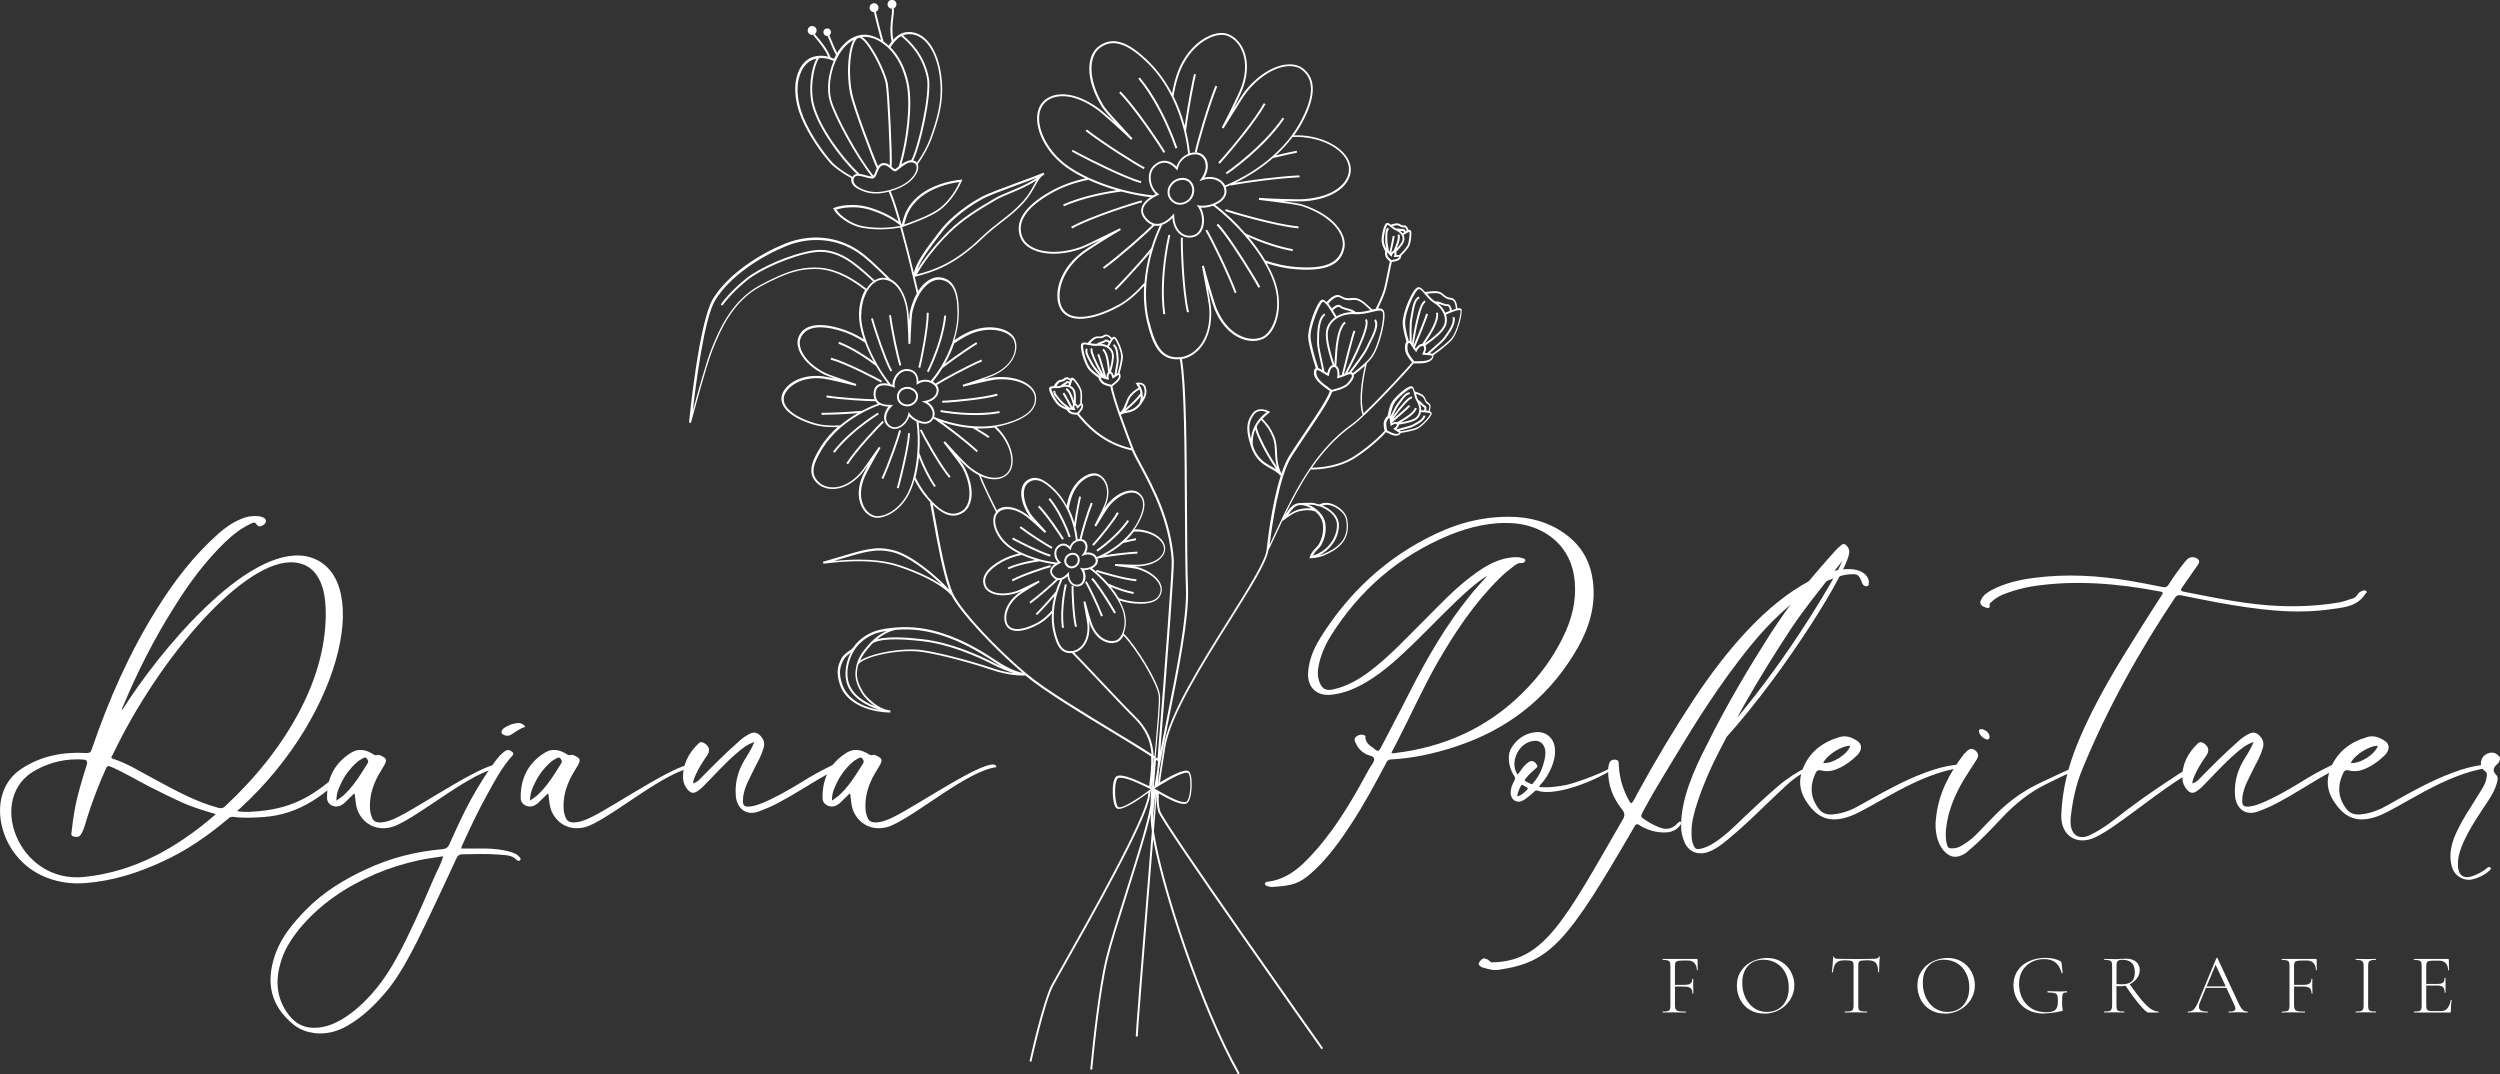 <?xml version="1.0" encoding="UTF-8"?><svg id="Ebene_1" xmlns="http://www.w3.org/2000/svg" viewBox="0 0 465.28 199.97"><rect x="0" y="0" width="465.28" height="199.97" fill="#333333" stroke="none"/><defs><style>.cls-1{fill:#fff;}</style></defs><path class="cls-1" d="M7.64,162.88c2.62,1.25,5.46,1.72,8.35,1.46,5.04-.39,9.73-1.9,14.29-4.01,4.44-2.02,8.4-4.78,12.14-7.92,.26-.21,.47-.43,.91-.39,1.9,.26,3.83,.17,5.72,.04,6.8-.47,11.71-4.26,16.1-8.95,.3-.34,.08-.52-.26-.6-.47-.04-.86,.6-1.21,.86-4.86,4.39-8.73,6.93-15.24,7.57-1.38,.13-2.8,.3-4.34,0,.26-.21,.43-.34,.56-.47,19.67-17.95,24.97-44.38,12.27-46.96-11.15-1.94-27.51,17.99-34.18,28.63-.09-.3,.04-.47,.13-.65,2.71-6.5,5.9-12.79,9.68-18.72,2.71-4.35,5.73-8.4,9.43-11.97,1.46-1.38,3.01-2.58,4.82-3.4,.35-.17,.65-.26,.91,.17,.21,.34,.6,.52,.99,.3,.34-.17,.73-.39,.78-.86,0-.52-.43-.69-.82-.82-.22-.04-.47-.13-.69-.13-1.08-.09-2.11,.08-3.1,.52-1.59,.65-3.01,1.64-4.26,2.76-4.6,4.09-8.31,8.95-11.54,14.16-5.08,8.14-8.91,16.88-12.01,25.96-.17,.56-.39,.69-.99,.69-4.35-.26-8.48,.52-12.14,2.97-6.67,4.35-4.48,15.84,3.7,19.76Zm13.3-22.34c8.69-18.26,24.71-36.77,33.88-35.86,2.8,.3,4.47,1.98,5.34,5.12,.39,1.55,.47,3.15,.47,4.74-.09,6.24-1.9,12.05-4.74,17.56-3.57,6.84-8.39,12.74-14.03,17.99-.39,.34-.69,.39-1.21,.26-4.17-1.12-7.92-3.19-11.67-5.21-2.63-1.38-5.12-3.01-7.92-3.92-.6-.17-.22-.47-.13-.69h0Zm-14.17,2.72c2.71-1.46,5.64-2.11,8.74-1.9,.61,.06,.82,.36,.65,.91-.9,2.93-1.81,5.77-2.32,8.78-.21,1.25-.39,2.49-.52,3.79-.09,.39-.09,.78,.47,.86,.52,.13,.94,.13,1.29-.43,.6-.99,.86-2.15,1.2-3.27,.99-3.06,2.11-6.03,3.44-8.96,.22-.52,.43-.56,.91-.34,2.45,1.04,4.73,2.45,7.1,3.66,1.98,.99,4,2.02,6.03,2.93,2.02,.95,4.18,1.55,6.41,2.24-7.1,6.16-14.98,10.68-24.41,11.67-12.44,1.38-18.51-14.98-9-19.93h0Z"/><path class="cls-1" d="M66.14,148.72c.08,.9,.21,1.81,.65,2.63,1.46,2.76,4.39,3.35,6.84,2.32,4.95-2.11,14.25-10.24,19.59-10.89-.05-.17-.05-.26-.09-.3-1.46-1.64-14.68,7.45-19.03,9.56-1.12,.56-2.24,1.03-3.53,1.03-.65-.04-1.08-.3-1.33-.9-.26-.6-.39-1.25-.39-1.94-.04-1.55,.26-3.02,.86-4.48,.47-1.2,1.2-2.28,1.85-3.4,.47-.9,.39-1.2-.52-1.64-.26-.13-.52-.3-.78-.21-.47,.17-.73-.09-1.08-.3-1.29-.73-2.58-.91-3.87-.09-3.1,1.94-4.52,4.86-4.44,8.44,0,1.21,1.38,1.9,2.5,1.38,.43-.21,.82-.52,1.11-.86,.47-.43,.95-.91,1.47-1.42,.17,.43,.13,.78,.17,1.08h.02Zm-2.41-.53c-.3,.26-.65,.47-1.12,.82,0-.94,.17-1.64,.43-2.23,.78-1.98,1.9-3.66,3.53-5.04,.3-.26,.69-.43,1.04-.65,.21-.13,.52-.17,.69,.13,.17,.26,.34,.47,.13,.82-1.38,2.2-2.71,4.44-4.69,6.16h-.01Z"/><path class="cls-1" d="M58.22,192.24c2.37,.34,4.52-.21,6.51-1.38,2.97-1.72,5.33-4.09,7.49-6.72,2.19-2.76,3.83-5.85,5.42-8.95,2.54-5.13,4.91-10.29,7.32-15.46,.22-.52,.47-.69,1.04-.73,2.24-.04,4.47-.13,6.67,.04,1.25,.13,2.58,0,3.53,1.04,.17,.17,.47,.21,.65-.05,.13-.17-.05-.39-.17-.52-.47-.6-1.21-.82-1.9-1.03-1.42-.39-2.89-.52-4.35-.56h-4.6c.08-.34,.13-.47,.17-.56,1.46-3.23,2.97-6.42,4.69-9.52,1.37-2.49,2.71-5.04,4.65-7.19,.3-.3,.22-.52-.04-.73-.43-.39-.86-.43-1.33-.13-.73,.52-1.29,1.2-1.81,1.89-1.64,2.2-3.06,4.52-4.39,6.89-1.55,2.8-2.84,5.68-4.14,8.57-.26,.56-.6,.82-1.25,.9-4.95,.43-9.64,1.59-14.16,3.7-4.22,1.94-8.09,4.31-11.36,7.66-2.24,2.33-4.35,4.78-5.51,7.88-1.72,4.65-1.42,8.99,2.37,12.61,1.24,1.24,2.71,2.11,4.52,2.32l-.02,.03Zm-6.03-12.96c.65-2.41,1.98-4.48,3.53-6.41,3.83-4.61,8.65-7.84,14.12-10.2,2.63-1.12,5.38-1.98,8.18-2.58,1.42-.3,2.88-.47,4.47-.73-.39,1.38-.99,2.41-1.46,3.44-1.72,3.96-3.4,7.96-5.34,11.84-1.81,3.7-3.79,7.32-6.58,10.42-1.64,1.81-3.4,3.4-5.47,4.65-1.42,.82-2.89,1.42-4.52,1.55-2.24,.21-4.01-.6-5.38-2.37-2.24-2.93-2.54-6.16-1.55-9.6h0Zm41.2-42.8c.17,.3,.78,.52,1.29,.43,.13-.05,.3-.09,.43-.17,.82-.52,1.64-1.17,2.67-1.46-.47-.65-1.04-.78-1.64-.69-.77,.09-1.46,.39-2.15,.78-.56,.34-.78,.78-.6,1.12h0Z"/><path class="cls-1" d="M102.18,148.72c.08,.9,.21,1.81,.65,2.63,1.46,2.76,4.39,3.35,6.84,2.32,4.95-2.11,14.25-10.24,19.59-10.89-.05-.17-.05-.26-.09-.3-1.46-1.64-14.68,7.45-19.03,9.56-1.12,.56-2.24,1.03-3.53,1.03-.65-.04-1.08-.3-1.33-.9-.26-.6-.39-1.25-.39-1.94-.04-1.55,.26-3.02,.86-4.48,.47-1.2,1.2-2.28,1.85-3.4,.47-.9,.39-1.2-.52-1.64-.26-.13-.52-.3-.78-.21-.47,.17-.73-.09-1.08-.3-1.29-.73-2.58-.91-3.87-.09-3.1,1.94-4.52,4.86-4.44,8.44,0,1.21,1.38,1.9,2.5,1.38,.43-.21,.82-.52,1.11-.86,.47-.43,.95-.91,1.47-1.42,.17,.43,.13,.78,.17,1.08h.02Zm-2.41-.53c-.3,.26-.65,.47-1.12,.82,0-.94,.17-1.64,.43-2.23,.78-1.98,1.9-3.66,3.53-5.04,.3-.26,.69-.43,1.04-.65,.21-.13,.52-.17,.69,.13,.17,.26,.34,.47,.13,.82-1.38,2.2-2.71,4.44-4.69,6.16h0Z"/><path class="cls-1" d="M155.99,141.96c-.17,0-.34,.08-.47,.13-1.68,.82-3.35,1.68-4.95,2.63-2.24,1.37-4.48,2.76-6.89,3.92-1.2,.56-2.45,1.2-3.79,1.42-1.42,.21-1.72-.09-1.59-1.46v-.3c.17-1.08,.52-2.07,.99-3.02,.65-1.38,1.33-2.71,2.03-4.05,.34-.69,.6-1.38,.82-2.11,.26-.99-.13-1.77-.86-2.41-.73-.6-1.42-.34-2.11,.05-.77,.43-1.42,.99-2.06,1.59-2.33,2.07-4.52,4.27-6.67,6.46-.39,.43-.78,.82-1.46,.99,.04-.6,.26-1.07,.47-1.55,.56-1.25,1.29-2.41,2.07-3.53,.73-.95,.52-1.81-.43-2.41-.43-.26-.78-.26-1.12,.09-1.81,1.77-2.93,3.83-2.84,6.46,.04,.82,.34,1.51,.86,2.11,.6,.69,1.17,.77,1.9,.21,.3-.21,.6-.43,.86-.69,2.11-2.11,4.09-4.39,6.38-6.33,.95-.82,1.85-1.59,3.27-2.07-.56,1.37-1.29,2.45-1.94,3.53-1.2,2.06-1.72,4.26-1.51,6.58,.17,1.98,1.68,3.74,4.22,2.84,1.42-.52,2.8-1.12,4.09-1.85,2.49-1.33,4.82-2.84,7.23-4.26,1.24-.69,2.45-1.38,3.66-2.07,.17-.13,.47-.17,.39-.52-.09-.21-.26-.39-.52-.39h-.03Z"/><path class="cls-1" d="M158.36,148.72c.08,.9,.21,1.81,.65,2.63,1.46,2.76,4.39,3.35,6.84,2.32,4.95-2.11,14.25-10.24,19.59-10.89-.05-.17-.05-.26-.09-.3-1.46-1.64-14.68,7.45-19.03,9.56-1.12,.56-2.24,1.03-3.53,1.03-.65-.04-1.08-.3-1.33-.9-.26-.6-.39-1.25-.39-1.94-.04-1.55,.26-3.02,.86-4.48,.47-1.2,1.2-2.28,1.85-3.4,.47-.9,.39-1.2-.52-1.64-.26-.13-.52-.3-.78-.21-.47,.17-.73-.09-1.08-.3-1.29-.73-2.58-.91-3.87-.09-3.1,1.94-4.52,4.86-4.44,8.44,0,1.21,1.38,1.9,2.5,1.38,.43-.21,.82-.52,1.11-.86,.47-.43,.95-.91,1.47-1.42,.17,.43,.13,.78,.17,1.08h.02Zm-2.41-.53c-.3,.26-.65,.47-1.12,.82,0-.94,.17-1.64,.43-2.23,.78-1.98,1.9-3.66,3.53-5.04,.3-.26,.69-.43,1.04-.65,.21-.13,.52-.17,.69,.13,.17,.26,.34,.47,.13,.82-1.38,2.2-2.71,4.44-4.69,6.16h0Z"/><path class="cls-1" d="M245.65,118.88c-1.2,1.9-2.02,3.96-2.19,6.2-.22,2.8,1.55,4.52,4.3,4.22,2.5-.26,4.73-1.25,6.84-2.54,3.32-2.02,6.11-4.69,8.91-7.41,3.32-3.23,6.46-6.63,9.95-9.68,1.07-.91,2.15-1.81,3.36-2.54-1.04,1.2-2.16,2.37-3.15,3.61-4.56,5.6-8.14,11.84-11.41,18.26-1.72,3.44-3.57,6.84-5.34,10.29-.26,.47-.47,.6-.91,.26-.82-.73-1.98-1.12-1.89-2.54,0-.04-.09-.13-.13-.13-.47-.26-.99-.17-1.42,.09s-.56,.6-.39,1.03c.39,.95,.94,1.72,1.85,2.24,.56,.39,1.64,.39,1.72,.99,.04,.6-.6,1.29-.95,1.9-2.8,5.17-5.68,10.2-9.52,14.68-2.54,2.88-5.12,5.72-9.26,6.28-.21,0-.6,.05-.6,.39s.39,.43,.69,.52c.21,.04,.47,.08,.69,.08,1.16-.08,2.32-.17,3.44-.43,1.9-.43,3.27-1.64,4.65-2.93,2.49-2.41,4.56-5.26,6.46-8.18,2.45-3.7,4.56-7.62,6.63-11.54,.18-.34,.3-.6,.78-.65,4.22-.21,8.31-1.12,12.31-2.45,9.21-3.06,16.49-8.57,21.66-16.83,2.67-4.22,4.35-8.7,3.74-13.82-.39-3.23-1.72-5.98-4.18-8.09-2.8-2.41-6.16-3.66-9.86-3.92-5.38-.34-10.5,.86-15.28,3.14-9.13,4.31-16.23,10.98-21.53,19.5h.03Zm36.21-21.48c4.69,.39,9.98,3.27,11.06,9.64,.6,3.57-.04,7.06-1.46,10.33-1.98,4.52-4.82,8.4-8.35,11.84-6.54,6.37-14.46,9.86-23.46,10.94-.22,.04-.43,.13-.69-.05,.3-.56,.56-1.12,.86-1.64,2.63-5.08,4.95-10.33,7.79-15.28,3.23-5.6,6.8-10.93,11.41-15.5,.78-.77,1.59-1.46,2.45-2.11,.52-.39,.99-.86,1.72-.77,.26,0,.65-.17,.69-.47,.04-.34-.34-.39-.56-.47-.82-.26-1.68-.17-2.5-.05-2.67,.43-4.86,1.85-6.97,3.45-3.27,2.45-6.03,5.42-8.91,8.31-3.23,3.19-6.33,6.59-9.98,9.34-2.07,1.55-4.27,2.84-6.85,3.4-1.33,.3-2.06-.09-2.54-1.38-.43-1.12-.34-2.24-.09-3.36,.43-1.89,1.21-3.66,2.24-5.29,5.34-8.48,12.61-14.77,21.91-18.64,3.88-1.59,7.96-2.58,12.23-2.24h0Z"/><path class="cls-1" d="M286.54,146.26c.05-.08,.09-.13,.13-.21,.95-.95,1.59-2.07,2.11-3.31,.47-1.12,.73-2.28,.6-3.53-.21-1.94-1.77-3.19-3.7-2.93-1.64,.21-2.97,.99-3.96,2.28-.52,.65-.86,1.37-.91,2.19-.04,1.29,.26,2.5,.95,3.57,.26,.39,.26,.65,.04,1.04-.39,.69-.65,1.42-.65,2.24,.05,1.33,1.25,2.02,2.37,1.33,.13-.04,.21-.13,.34-.21,.56-.43,1.16-.86,1.68-1.38,.17-.17,.3-.26,.56-.21,2.49,.99,8.95-.73,14.85-4.39-.13-.05-.43-.26-.77-.05-2.93,1.72-7.84,3.23-8.66,3.4-3.35,.65-5.04,.39-5.04,.39,.04-.17,.04-.22,.04-.22h.02Zm-2.28,.65c-.52,.56-1.03,1.08-1.81,1.29-.08-.08-.08-.17-.04-.3,.13-.56,.34-1.11,.65-1.64,.13-.21,.26-.26,.47-.08,.21,.13,.43,.26,.69,.39,.13,.09,.17,.22,.04,.34h0Zm1.12-1.24c-.08,.08-.13,.21-.21,.26-.09,.03-.27-.02-.56-.17-1.12-.56-.91-.47-.56-.99,.47-.6,1.03-1.12,1.59-1.59s.6-.56,.3-.99c-.39-.56-.91-.69-1.38-.39-.52,.34-.9,.73-1.24,1.2-.26,.34-.56,.73-.86,1.16-1.68-2.23,.3-6.5,3.57-6.28,0,0,2.11,.26,1.46,3.35-.34,1.64-.99,3.19-2.11,4.44h0Z"/><path class="cls-1" d="M312.37,153.07c-.13,.09-.21,.22-.34,.34-.91,.91-1.98,1.04-3.15,.6-.99-.39-1.89-.86-2.76-1.46-.82-.52-.82-.6-.34-1.51,1.29-2.41,2.67-4.78,4.09-7.1,2.11-3.48,4.22-7.02,6.41-10.46,2.28-3.53,4.65-7.02,7.19-10.33,3.19-4.22,6.59-8.14,10.77-11.41,1.94-1.55,3.96-2.93,6.29-3.83,1.33-.56,2.76-1.04,4.22-1.04,.9-.04,1.24,.22,1.59,1.08,.13,.21,.17,.47,.3,.73,.17,.3,.47,.47,.82,.43,.43-.08,.3-.47,.35-.73,.04-.35-.09-.65-.26-.95-.43-.69-1.08-1.08-1.81-1.29-1.04-.3-2.07-.26-3.1-.13-2.03,.26-3.88,1.03-5.64,1.98-4.43,2.33-8.18,5.55-11.63,9.17-3.74,3.96-7.02,8.31-10.03,12.83-3.79,5.77-7.32,11.67-10.63,17.73-.34,.6-.56,1.29-1.08,1.77-.21-.08-.3-.21-.39-.39-1.12-1.98-1.81-4.14-1.94-6.42,0-.26-.05-.47-.05-.73,0-.34-.21-.52-.56-.56-.65-.08-1.08,.17-1.25,.86-.08,.26-.13,.56-.13,.86-.13,2.93,.86,5.42,2.67,7.66,.37,.49,.43,.99,.17,1.51-.09,.21-.26,.39-.34,.6-10.55,18.26-14.38,26.05-24.02,26.22-.56,.09-.47-.52-1.51-.73-.26-.13-.9,.47-1.03,.82-.17,.39,.17,.56,.43,.77,.13,.05,.26,.13,.39,.13,.95,.3,1.94,.56,2.93,.39,9.6-1.42,12.74-5.13,25.27-26.78,.17-.3,.39-.39,.73-.21,.26,.21,.56,.34,.86,.52,1.33,.65,2.76,.99,4.26,.91,1.12-.05,2.03-.52,2.67-1.46,.08-.13,.26-.3,.13-.43-.17-.17-.39-.13-.56,.04h0Z"/><path class="cls-1" d="M336.44,142.69c-1.98,.99-3.83,2.16-5.51,3.62-2.24,1.89-4.4,3.96-6.55,5.98-1.68,1.64-3.36,3.27-5.34,4.56-.78,.52-1.64,.9-2.54,1.12-.82,.13-.99,.04-1.34-.69-.3-.69-.34-1.42-.34-2.15-.08-2.07,.52-4.01,1.12-5.9,1.08-3.27,2.45-6.37,4.01-9.39,.47-.95,.99-1.85,1.46-2.8h.04c11.23-12.57,22.43-30.95,22.69-34.06,.26-.69-.65-2.19-1.38-1.59-.35,.3-.73,.6-1.04,.94-2.07,2.29-4.09,4.61-6.03,7.02-2.28,2.8-4.35,5.77-6.33,8.82-1.98,3.15-3.92,6.24-5.77,9.47-2.11,3.61-4.09,7.28-5.94,11.02-1.25,2.41-2.41,4.86-3.32,7.45-.86,2.49-1.46,4.99-1.46,7.66,0,1.03,.22,1.98,.6,2.89,.69,1.72,2.28,2.49,4.09,2.02,.34-.08,.69-.26,1.04-.39,1.07-.52,1.98-1.25,2.88-1.98,2.71-2.2,5.17-4.61,7.67-7.02,1.2-1.12,2.41-2.32,3.66-3.44,1.46-1.29,3.1-2.32,5.04-3.19-.6-.39-1.03-.21-1.42,0v.03Zm-11.83-11.49c2.76-4.86,5.69-9.6,8.79-14.29,2.45-3.66,5.25-7.1,7.96-10.59l1.55-1.94c-.99,2.15-3.01,5.72-6.16,10.68-4.26,6.71-9.04,13.26-13.47,18.55,.43-.82,.91-1.64,1.33-2.41h0Z"/><path class="cls-1" d="M344.45,151.86c4.05-1.51,12.4-7.88,20.45-8.95-.26-.56-.65-.56-.99-.56-7.02,.78-16.23,6.84-18.94,8.14-1.2,.56-2.45,.95-3.83,1.08-.99,.09-1.9-.13-2.58-.95-1.64-2.11-1.77-4.3-.69-6.67,.22-.47,.47-.73,1.08-.56,.82,.21,1.64,.17,2.45-.09,1.68-.56,3.06-1.59,4.31-2.8,.21-.22,.34-.43,.47-.69,.34-.69,.21-1.38-.43-1.85-1.03-.73-2.15-1.16-3.4-.78-3.23,.95-5.68,2.84-6.89,6.07-.73,1.98-.52,3.88,.52,5.59,2.11,3.45,4.6,4.48,8.48,3.02h-.01Zm-.09-13.05c-.52,1.59-3.31,3.36-5.04,3.19,.69-1.51,3.49-3.27,5.04-3.19Z"/><path class="cls-1" d="M367.69,139.72c-.56-.47-1.03-.47-1.59,.04-.21,.22-.43,.43-.65,.65-2.63,3.53-4.69,7.28-5.12,11.76-.17,1.16-.13,2.32,.13,3.48,.21,.91,.6,1.81,1.2,2.58,1.21,1.42,2.54,1.59,4.09,.6,.26-.17,.52-.43,.78-.65,2.2-1.85,4.14-3.96,6.11-6.03,2.41-2.54,5.04-4.69,8.22-6.24,1.81-.86,3.53-1.81,5.42-2.49,.17-.04,.34-.09,.3-.3,0-.17-.17-.26-.34-.26-.34-.04-.6,.09-.86,.22-.99,.43-1.98,.86-2.93,1.33-1.89,.91-3.88,1.72-5.68,2.89-2.63,1.59-4.86,3.7-6.97,5.94-1.2,1.21-2.28,2.54-3.7,3.49-.82,.56-1.59,1.12-2.63,1.16-.78,.04-.99-.13-1.16-.86-.21-.91-.21-1.81-.13-2.71,.34-3.36,1.64-6.42,3.36-9.3,.78-1.29,1.59-2.45,2.37-3.7,.39-.65,.3-1.16-.22-1.59h0Zm1.98-2.12c.39,.13,.65-.13,.6-.52,0-.65-.73-1.29-1.46-1.38-.39-.04-.6,.22-.47,.6,.22,.65,.73,1.08,1.33,1.29h0Z"/><path class="cls-1" d="M408.38,143.25c-.39-.43-.73-.3-1.08-.17-.56,.26-1.11,.52-1.64,.86-3.31,2.15-6.58,4.35-9.77,6.76-2.24,1.72-4.43,3.57-7.06,4.78-1.85,.82-3.23,0-3.45-2.02-.04-.43-.04-.86,0-1.29,.34-3.1,.99-6.16,2.16-9,4.65-11.28,10.5-21.82,17.26-31.94,.34-.47,.69-.52,1.16-.43,2.37,.47,4.69,.95,7.02,1.38,7.02,1.25,14.03,2.24,21.14,1.16,2.24-.3,4.6-.52,6.03-2.71,.09-.21,.47-.3,.26-.6-.17-.22-.47-.17-.69-.09-.39,.13-.73,.34-.94,.69-.22,.35-.47,.6-.82,.73-.95,.26-1.81,.65-2.76,.78-3.57,.6-7.15,.78-10.72,.65-6.16-.22-12.09-1.51-18.08-2.67-.65-.17-.56-.39-.26-.82,.91-1.29,1.85-2.63,2.76-3.96,.22-.34,.6-.73,.26-1.16-.3-.39-.82-.52-1.33-.47-.52,.08-.82,.43-1.12,.77-1.12,1.38-2.16,2.84-3.1,4.31-.3,.47-.6,.56-1.12,.47-2.07-.43-4.09-.82-6.11-1.16-5.9-.99-11.8-1.33-17.73-.56-2.71,.34-5.39,.95-7.84,2.2-.86,.47-1.68,.95-2.11,1.9-.34,.6-.04,1.11,.73,1.38,.43,.13,1.03,.43,.86-.56-.04-.13,.21-.3,.39-.47,.82-.78,1.81-1.29,2.89-1.64,1.46-.52,3.02-.95,4.56-1.21,8.01-1.25,15.97-.56,23.9,.95,.82,.13,.39,.47,.21,.82-1.29,1.98-2.54,3.96-3.79,5.94-4.35,6.89-8.66,13.86-11.76,21.44-1.77,4.26-2.89,8.74-3.06,13.39-.13,3.83,2.89,5.81,6.38,4.13,1.2-.6,2.36-1.33,3.48-2.11,4.95-3.44,9.65-7.36,14.9-10.42v-.03Z"/><path class="cls-1" d="M435.02,141.96c-.17,0-.34,.08-.47,.13-1.68,.82-3.35,1.68-4.95,2.63-2.24,1.37-4.48,2.76-6.89,3.92-1.2,.56-2.45,1.2-3.79,1.42-1.42,.21-1.72-.09-1.59-1.46v-.3c.17-1.08,.52-2.07,.99-3.02,.65-1.38,1.33-2.71,2.03-4.05,.34-.69,.6-1.38,.82-2.11,.26-.99-.13-1.77-.86-2.41-.73-.6-1.42-.34-2.11,.05-.77,.43-1.42,.99-2.06,1.59-2.33,2.07-4.52,4.27-6.67,6.46-.39,.43-.78,.82-1.46,.99,.04-.6,.26-1.07,.47-1.55,.56-1.25,1.29-2.41,2.07-3.53,.73-.95,.52-1.81-.43-2.41-.43-.26-.78-.26-1.12,.09-1.81,1.77-2.93,3.83-2.84,6.46,.04,.82,.34,1.51,.86,2.11,.6,.69,1.17,.77,1.9,.21,.3-.21,.6-.43,.86-.69,2.11-2.11,4.09-4.39,6.38-6.33,.95-.82,1.85-1.59,3.27-2.07-.56,1.37-1.29,2.45-1.94,3.53-1.2,2.06-1.72,4.26-1.51,6.58,.17,1.98,1.68,3.74,4.22,2.84,1.42-.52,2.8-1.12,4.09-1.85,2.49-1.33,4.82-2.84,7.23-4.26,1.24-.69,2.45-1.38,3.66-2.07,.17-.13,.47-.17,.39-.52-.09-.21-.26-.39-.52-.39h-.03Z"/><path class="cls-1" d="M442.64,151.86c4.05-1.51,12.4-7.88,20.45-8.95-.26-.56-.65-.56-.99-.56-7.02,.78-16.23,6.84-18.94,8.14-1.2,.56-2.45,.95-3.83,1.08-.99,.09-1.9-.13-2.58-.95-1.64-2.11-1.77-4.3-.69-6.67,.22-.47,.47-.73,1.08-.56,.82,.21,1.64,.17,2.45-.09,1.68-.56,3.06-1.59,4.31-2.8,.21-.22,.34-.43,.47-.69,.34-.69,.21-1.38-.43-1.85-1.03-.73-2.15-1.16-3.4-.78-3.23,.95-5.68,2.84-6.89,6.07-.73,1.98-.52,3.88,.52,5.59,2.11,3.45,4.6,4.48,8.48,3.02h-.01Zm-.09-13.05c-.52,1.59-3.31,3.36-5.04,3.19,.69-1.51,3.49-3.27,5.04-3.19Z"/><path class="cls-1" d="M459.31,163.74c1.03,.09,3.14-.82,4-1.72,.13-.13,.43-.3,.22-.52-.22-.26-.47-.13-.65,.05-.69,.6-1.46,.99-2.28,1.33-2.03,.9-3.19,.13-3.15-2.11,0-1.51,.52-2.93,1.16-4.31,1.29-2.76,3.02-5.21,4.65-7.7,.56-.91,1.08-1.81,1.38-2.84,.17-.56,.39-1.29-.05-1.68-.9-.91-.43-1.51,.3-2.15,.17-.13,.26-.39,.34-.65,.09-.26,.09-.52-.13-.69-.43-.52-.99-.77-1.68-.65-.82,.17-1.42,.65-1.64,1.51-.17,.69,.04,1.42,.6,1.81,.47,.3,.52,.65,.43,1.07-.08,.82-.39,1.55-.82,2.24-.69,1.12-1.38,2.24-2.06,3.32-1.25,1.94-2.41,3.88-3.23,5.98-.65,1.81-.91,3.61-.3,5.51,.39,1.2,1.64,2.15,2.89,2.19h.02Z"/><path class="cls-1" d="M315.96,180.54s-.03,.04-.08,.04c-.06,0-.08,0-.08-.04,0-.54-.15-.97-.44-1.29-.29-.32-.67-.48-1.13-.48h-1.1c-.41,0-.7,.03-.9,.08-.18,.04-.31,.14-.4,.27-.07,.14-.1,.35-.1,.65v3.52h1.75c.54,0,.92-.08,1.15-.25,.22-.17,.33-.45,.33-.85,0-.03,.03-.04,.08-.04,.07,0,.1,.02,.1,.04l-.02,1.27c0,.31,0,.54,.02,.69l.02,.75s-.04,.02-.1,.02-.08,0-.08-.02c0-.48-.12-.82-.35-1-.22-.19-.64-.29-1.23-.29h-1.67v3.5c0,.33,.05,.58,.15,.75,.09,.16,.28,.27,.54,.33,.28,.06,.71,.08,1.31,.08,.03,0,.04,.04,.04,.1s-.02,.08-.04,.08c-.45,0-.79,0-1.02-.02l-1.4-.02-1.06,.02c-.2,.02-.46,.02-.79,.02-.03,0-.04-.03-.04-.08,0-.07,.01-.1,.04-.1,.42,0,.72-.03,.92-.08,.19-.05,.32-.16,.4-.31,.07-.15,.1-.39,.1-.71v-7.42c0-.32-.04-.55-.1-.69-.07-.15-.2-.26-.4-.31-.2-.07-.5-.1-.92-.1-.03,0-.04-.03-.04-.08,0-.07,.01-.1,.04-.1h6.33c.09,0,.15,.05,.15,.15l.02,1.94v-.02Z"/><path class="cls-1" d="M328.32,188.64c-.99,0-1.87-.23-2.65-.69-.78-.47-1.38-1.1-1.79-1.9s-.63-1.66-.63-2.6c0-1.09,.28-2.03,.83-2.81,.55-.79,1.26-1.38,2.13-1.77,.88-.39,1.76-.58,2.67-.58,1.01,0,1.9,.24,2.67,.71,.78,.47,1.36,1.1,1.77,1.88,.42,.78,.63,1.6,.63,2.48,0,.97-.26,1.87-.77,2.69-.52,.81-1.2,1.45-2.06,1.92-.86,.46-1.79,.69-2.79,.69v-.02Zm.57-.31c.75,0,1.43-.17,2.04-.52,.61-.36,1.09-.88,1.44-1.56,.36-.68,.54-1.49,.54-2.44,0-1.01-.2-1.91-.6-2.69-.39-.79-.94-1.4-1.65-1.83-.71-.44-1.53-.67-2.46-.67-1.24,0-2.2,.39-2.9,1.17-.7,.77-1.04,1.81-1.04,3.13,0,1,.19,1.92,.58,2.75,.39,.82,.93,1.47,1.63,1.96,.71,.47,1.51,.71,2.42,.71h0Z"/><path class="cls-1" d="M343.21,178.73c-.67,0-1.16,.16-1.48,.48-.31,.32-.51,.89-.6,1.71,0,.03-.04,.04-.1,.04-.07,0-.1,0-.1-.04,.04-.28,.09-.73,.15-1.38,.05-.64,.08-1.11,.08-1.44,0-.05,.03-.08,.08-.08,.07,0,.1,.03,.1,.08,0,.24,.28,.35,.85,.35,.92,.03,1.98,.04,3.21,.04,.64,0,1.3,0,2-.02l1.1-.02c.38,0,.65-.03,.83-.08s.3-.16,.35-.31c.01-.04,.05-.06,.1-.06s.08,.02,.08,.06c-.04,.29-.08,.75-.1,1.38-.03,.61-.04,1.1-.04,1.48,0,.03-.04,.04-.1,.04s-.08,0-.08-.04c0-.55-.06-.98-.19-1.29-.11-.32-.31-.55-.58-.69-.28-.14-.67-.21-1.17-.21-.56,0-.95,.02-1.19,.06-.22,.03-.38,.11-.46,.25-.07,.14-.1,.39-.1,.75v7.38c0,.33,.03,.58,.1,.73,.08,.14,.23,.24,.46,.29,.22,.06,.57,.08,1.06,.08,.01,0,.02,.04,.02,.1s-.01,.08-.02,.08c-.36,0-.64,0-.83-.02l-1.25-.02-1.17,.02c-.21,.02-.5,.02-.88,.02-.02,0-.02-.03-.02-.08,0-.07,0-.1,.02-.1,.48,0,.84-.03,1.06-.08s.36-.16,.44-.31c.08-.15,.13-.39,.13-.71v-7.42c0-.34-.04-.58-.13-.71-.08-.14-.24-.22-.46-.25-.21-.04-.6-.06-1.19-.06h.02Z"/><path class="cls-1" d="M361.92,188.64c-.99,0-1.87-.23-2.65-.69-.78-.47-1.38-1.1-1.79-1.9s-.63-1.66-.63-2.6c0-1.09,.28-2.03,.83-2.81,.55-.79,1.26-1.38,2.13-1.77,.88-.39,1.76-.58,2.67-.58,1.01,0,1.9,.24,2.67,.71,.78,.47,1.36,1.1,1.77,1.88,.42,.78,.63,1.6,.63,2.48,0,.97-.26,1.87-.77,2.69-.52,.81-1.2,1.45-2.06,1.92-.86,.46-1.79,.69-2.79,.69v-.02Zm.57-.31c.75,0,1.43-.17,2.04-.52,.61-.36,1.09-.88,1.44-1.56,.36-.68,.54-1.49,.54-2.44,0-1.01-.2-1.91-.6-2.69-.39-.79-.94-1.4-1.65-1.83-.71-.44-1.53-.67-2.46-.67-1.24,0-2.2,.39-2.9,1.17-.7,.77-1.04,1.81-1.04,3.13,0,1,.19,1.92,.58,2.75,.39,.82,.93,1.47,1.63,1.96,.71,.47,1.51,.71,2.42,.71h0Z"/><path class="cls-1" d="M380.42,188.64c-1.17,0-2.18-.23-3.04-.71-.85-.47-1.5-1.11-1.96-1.92-.46-.8-.69-1.69-.69-2.65,0-1.04,.26-1.94,.77-2.71,.51-.76,1.22-1.34,2.13-1.75,.9-.42,1.92-.63,3.04-.63,.58,0,1.11,.06,1.6,.17,.48,.11,.9,.28,1.25,.5,.07,.06,.11,.1,.13,.13,.01,.02,.03,.09,.04,.23l.19,1.79s-.04,.05-.1,.06c-.06,.02-.08,0-.08-.04-.24-.88-.61-1.53-1.13-1.96-.5-.43-1.21-.65-2.13-.65s-1.69,.2-2.4,.58c-.7,.38-1.25,.91-1.67,1.6-.41,.7-.6,1.52-.6,2.46,0,.89,.18,1.74,.54,2.54,.38,.79,.94,1.45,1.71,1.96,.76,.5,1.71,.75,2.83,.75,.79,0,1.34-.15,1.67-.44,.32-.3,.48-.81,.48-1.52,0-.55-.04-.94-.1-1.15-.07-.22-.23-.36-.48-.44s-.68-.13-1.27-.13c-.07,0-.1-.04-.1-.13,0-.04,0-.07,.02-.08,.01-.03,.03-.04,.06-.04,.82,.04,1.48,.06,1.98,.06s1,0,1.54-.04c.01,0,.03,.02,.04,.04,.03,.03,.04,.05,.04,.06,0,.08-.03,.13-.08,.13-.28,0-.48,.02-.6,.1-.11,.08-.19,.25-.23,.5-.03,.24-.04,.66-.04,1.27,0,.47,.02,.81,.06,1.02,.04,.2,.06,.32,.06,.38,0,.07-.02,.12-.04,.15-.02,.02-.06,.03-.15,.04-1.29,.29-2.39,.44-3.29,.44v.03Z"/><path class="cls-1" d="M401.71,188.27s.04,.04,.04,.1-.02,.08-.04,.08h-1.85c-.27,0-.78-.44-1.54-1.33-.77-.89-1.68-2.11-2.73-3.67-.38,.07-.71,.1-1,.1-.04,0-.27,0-.69-.04v3.65c0,.33,.03,.58,.1,.73,.07,.14,.19,.24,.38,.29,.19,.06,.51,.08,.94,.08,.03,0,.04,.04,.04,.1s-.02,.08-.04,.08c-.32,0-.58,0-.77-.02l-1.08-.02-1.06,.02c-.2,.02-.46,.02-.79,.02-.03,0-.04-.03-.04-.08,0-.07,.01-.1,.04-.1,.43,0,.74-.03,.94-.08,.19-.05,.32-.16,.4-.31s.13-.39,.13-.71v-7.42c0-.32-.04-.55-.1-.69-.07-.15-.21-.26-.42-.31-.2-.07-.5-.1-.92-.1-.03,0-.04-.03-.04-.08,0-.07,.01-.1,.04-.1l.77,.02c.43,.02,.78,.02,1.06,.02h.67c.21,0,.38-.03,.52-.04,.39-.03,.73-.04,1.04-.04,.79,0,1.41,.2,1.85,.58,.44,.39,.67,.91,.67,1.54,0,.57-.18,1.08-.52,1.54-.33,.46-.79,.83-1.35,1.1,.92,1.29,1.68,2.31,2.29,3.04,.63,.72,1.17,1.24,1.65,1.56,.48,.32,.96,.48,1.44,.48h-.03Zm-7.81-5.12c.29,.03,.61,.04,.96,.04,.88,0,1.5-.18,1.88-.54,.39-.38,.58-.93,.58-1.67,0-.83-.2-1.43-.6-1.79-.41-.38-.98-.56-1.73-.56-.41,0-.69,.08-.85,.23-.16,.14-.23,.45-.23,.94v3.35h0Z"/><path class="cls-1" d="M418.29,188.27s.06,.04,.06,.1-.02,.08-.06,.08c-.2,0-.51,0-.94-.04-.41,0-.7-.02-.9-.02-.22,0-.52,0-.88,.02-.33,.03-.59,.04-.77,.04-.04,0-.06-.03-.06-.08,0-.07,.02-.1,.06-.1,.44,0,.76-.04,.94-.13,.19-.08,.29-.22,.29-.42,0-.14-.06-.34-.17-.63l-1.5-3.23h-3.81l-1.08,2.63c-.16,.36-.23,.66-.23,.9,0,.31,.13,.53,.38,.67,.26,.14,.67,.21,1.21,.21,.05,0,.08,.04,.08,.1s-.03,.08-.08,.08c-.2,0-.47,0-.83-.04-.41,0-.76-.02-1.06-.02-.27,0-.58,0-.94,.02-.32,.03-.58,.04-.77,.04-.05,0-.08-.03-.08-.08,0-.07,.03-.1,.08-.1,.29,0,.54-.05,.75-.17,.21-.11,.4-.3,.58-.58,.19-.28,.4-.67,.6-1.17l3.35-8.06s.04-.04,.08-.04c.05,0,.09,.02,.1,.04l3.71,7.98c.25,.54,.46,.96,.65,1.25,.19,.28,.38,.47,.56,.58,.19,.11,.42,.17,.67,.17h0Zm-7.6-4.69h3.54l-1.88-4.02-1.67,4.02h.01Z"/><path class="cls-1" d="M431.18,180.54s-.03,.04-.08,.04c-.06,0-.08,0-.08-.04,0-.54-.15-.97-.44-1.29-.29-.32-.67-.48-1.13-.48h-1.1c-.41,0-.7,.03-.9,.08-.18,.04-.31,.14-.4,.27-.07,.14-.1,.35-.1,.65v3.52h1.75c.54,0,.92-.08,1.15-.25,.22-.17,.33-.45,.33-.85,0-.03,.03-.04,.08-.04,.07,0,.1,.02,.1,.04l-.02,1.27c0,.31,0,.54,.02,.69l.02,.75s-.04,.02-.1,.02-.08,0-.08-.02c0-.48-.12-.82-.35-1-.22-.19-.64-.29-1.23-.29h-1.67v3.5c0,.33,.05,.58,.15,.75,.09,.16,.28,.27,.54,.33,.28,.06,.71,.08,1.31,.08,.03,0,.04,.04,.04,.1s-.02,.08-.04,.08c-.45,0-.79,0-1.02-.02l-1.4-.02-1.06,.02c-.2,.02-.46,.02-.79,.02-.03,0-.04-.03-.04-.08,0-.07,.01-.1,.04-.1,.42,0,.72-.03,.92-.08,.19-.05,.32-.16,.4-.31,.07-.15,.1-.39,.1-.71v-7.42c0-.32-.04-.55-.1-.69-.07-.15-.2-.26-.4-.31-.2-.07-.5-.1-.92-.1-.03,0-.04-.03-.04-.08,0-.07,.01-.1,.04-.1h6.33c.09,0,.15,.05,.15,.15l.02,1.94v-.02Z"/><path class="cls-1" d="M440.74,187.16c0,.33,.03,.58,.1,.73,.07,.14,.2,.24,.4,.29,.19,.06,.51,.08,.94,.08,.01,0,.02,.04,.02,.1s-.01,.08-.02,.08c-.32,0-.57,0-.75-.02l-1.13-.02-1.08,.02c-.18,.02-.44,.02-.77,.02-.03,0-.04-.03-.04-.08,0-.07,.01-.1,.04-.1,.42,0,.72-.03,.92-.08,.19-.05,.32-.16,.4-.31s.13-.39,.13-.71v-7.42c0-.32-.04-.55-.13-.69-.07-.15-.2-.26-.4-.31-.2-.07-.5-.1-.92-.1-.03,0-.04-.03-.04-.08,0-.07,.01-.1,.04-.1l.77,.02c.46,.02,.82,.02,1.08,.02,.29,0,.67,0,1.13-.02l.75-.02s.02,.04,.02,.1-.01,.08-.02,.08c-.42,0-.73,.04-.94,.1-.2,.06-.33,.17-.4,.33s-.1,.39-.1,.71v7.38Z"/><path class="cls-1" d="M456.1,186.12s.03-.04,.08-.04c.07,0,.1,.02,.1,.06-.1,.67-.15,1.35-.15,2.06,0,.1-.02,.17-.06,.21-.03,.03-.09,.04-.19,.04h-6.6s-.04-.03-.04-.08c0-.07,.01-.1,.04-.1,.42,0,.72-.03,.92-.08,.19-.05,.32-.16,.4-.31,.07-.15,.1-.39,.1-.71v-7.42c0-.32-.04-.55-.1-.69-.07-.15-.2-.26-.4-.31-.2-.07-.5-.1-.92-.1-.03,0-.04-.03-.04-.08,0-.07,.01-.1,.04-.1h6.33c.09,0,.15,.05,.15,.15l.02,1.94s-.03,.04-.08,.04c-.06,0-.08,0-.08-.04,0-.54-.15-.97-.44-1.29-.29-.32-.67-.48-1.13-.48h-1.1c-.42,0-.72,.03-.92,.08-.18,.04-.31,.14-.38,.29-.07,.16-.1,.39-.1,.71v3.25h2.1c.5,0,.84-.08,1.02-.25,.19-.17,.29-.45,.29-.85,0-.03,.03-.04,.08-.04,.07,0,.1,.02,.1,.04v1.94l.02,.77s-.04,.02-.1,.02-.08,0-.08-.02c0-.48-.1-.82-.31-1.02-.2-.19-.55-.29-1.06-.29h-2.06v3.71c0,.31,.03,.54,.1,.69,.07,.14,.19,.24,.38,.29,.19,.04,.5,.06,.92,.06h1.46c.43,0,.8-.18,1.1-.54,.3-.38,.5-.86,.58-1.48v-.03Z"/><path class="cls-1" d="M234.22,53.55l.33-.16c-.29-.6-2.6-4.45-4.71-7.58-1.37-2.04-2.43-3.44-3.15-4.18l-.27,.26c.7,.72,1.75,2.11,3.11,4.12,2.2,3.28,4.43,7.03,4.68,7.54h.01Zm-11.49-25.19c.38-1.85,2.28-8.45,3.81-12.27l-.34-.14c-1.53,3.83-3.45,10.47-3.83,12.33l.36,.07h0Zm-9.7,2.79c-1.68-.87-7.51-4.54-10.77-7.06l-.22,.29c3.27,2.53,9.14,6.22,10.82,7.09l.17-.32h0Zm3.83-2.88c-.55-1-5.39-8.35-8.31-11.25l-.26,.26c2.9,2.88,7.7,10.18,8.25,11.17l.32-.17h0Zm1.92-.63l.34-.12c-.35-1.02-.75-2.06-1.19-3.09-1.17-2.78-3.11-6.77-5.79-10.01l-.28,.23c2.64,3.21,4.57,7.16,5.73,9.92,.43,1.03,.83,2.06,1.18,3.07h.01Zm10.53,3.63c-.41,.3-.8,.59-1.19,.86l.21,.3c.39-.27,.79-.56,1.19-.86l-.11-.15,.11,.15c2.1-1.58,4.12-3.33,5.83-5.08,1.45-1.48,2.68-2.95,3.66-4.38l-.3-.21c-.97,1.41-2.19,2.87-3.62,4.33-1.7,1.73-3.7,3.47-5.79,5.04h0Zm-1.49-1.7c1.57-1.79,6.02-7.1,7.71-10.19l-.32-.17c-1.68,3.06-6.1,8.35-7.67,10.13-.36,.42-.66,.74-.8,.88l.26,.26c.15-.15,.44-.46,.81-.9h.01Zm-15.34,7.73c-1.11,.26-9.52,2.89-13.13,4.91l.18,.32c3.57-2.01,11.92-4.62,13.03-4.88l-.08-.35h0Zm7.66,6.94l-.37-.02c-.06,1.14,.19,9.92,1.15,13.92l.36-.08c-.96-3.97-1.2-12.69-1.14-13.82Zm7.87-4.98c1.07,.41,9.52,2.9,13.64,3.23l.03-.36c-4.09-.33-12.47-2.81-13.53-3.21l-.14,.34Zm2.13,15.18c-1.45-3.87-4.5-10.07-5.48-11.7l-.31,.19c.97,1.62,4.01,7.79,5.45,11.64l.34-.13h0Zm-17.81-20.36l.09-.35c-.72-.18-1.8-.58-3.21-1.18-3.88-1.65-8.96-4.29-9.55-4.67l-.2,.3c.59,.38,5.71,3.05,9.6,4.7,1.43,.61,2.53,1.01,3.27,1.19h0Zm4.42,13.49c-.41,2.81-.79,6.98-.25,10.92l.36-.05c-.53-3.89-.16-8.03,.24-10.81,.19-1.33,.43-2.62,.71-3.85l-.36-.08c-.28,1.24-.52,2.55-.71,3.89h0v-.02Zm1.37-13.66c-.55,.54-.83,1.18-.83,1.85,0,.62,.26,1.21,.7,1.66,.46,.45,1.02,.69,1.62,.69,.08,0,.16,0,.25-.02,.59-.06,1.2-.36,1.66-.81,.47-.47,.76-1.18,.75-1.9,0-.66-.26-1.28-.71-1.72-.92-.91-2.58-.62-3.44,.24h0Zm3.14,3.13c-.4,.4-.92,.66-1.44,.71-.06,0-.14,0-.21,0-.39,0-.9-.12-1.36-.58-.38-.38-.59-.88-.6-1.4,0-.57,.24-1.13,.72-1.6,.42-.43,1.08-.69,1.72-.69,.46,0,.89,.14,1.21,.45,.38,.37,.59,.89,.6,1.46,0,.62-.24,1.23-.65,1.64h0Zm-23.47,73.83c-.22,1.55-.43,3.84-.14,6l.36-.05c-.29-2.12-.08-4.38,.14-5.89,.1-.73,.23-1.44,.39-2.11l-.36-.08c-.15,.68-.29,1.4-.39,2.13Zm1.12-10.86l.34-.12c-.19-.56-.41-1.13-.65-1.7-.64-1.53-1.71-3.71-3.18-5.49l-.28,.23c1.44,1.75,2.49,3.91,3.13,5.41,.24,.56,.45,1.13,.65,1.68h-.01Zm5.79,1.88c-.22,.17-.44,.32-.65,.47l.21,.3c.21-.15,.43-.31,.66-.47,1.16-.87,2.26-1.83,3.2-2.79,.79-.81,1.47-1.63,2.01-2.41l-.3-.21c-.53,.77-1.19,1.56-1.97,2.36-.93,.94-2.02,1.9-3.16,2.75Zm-1.16-.31c.08-.08,.24-.26,.45-.49,.86-.98,3.3-3.9,4.23-5.59l-.32-.18c-.92,1.67-3.33,4.56-4.19,5.53-.2,.23-.36,.4-.43,.47l.26,.26h0Zm-5.53-1.31c-.3-.55-2.96-4.58-4.57-6.17l-.26,.26c1.51,1.5,4.16,5.47,4.5,6.09l.32-.18h0Zm-2.58,3.31l.09-.35c-.39-.1-.98-.31-1.75-.64-2.11-.9-4.9-2.34-5.21-2.55l-.2,.31c.32,.21,3.14,1.67,5.27,2.58,.79,.34,1.39,.56,1.8,.66h0Zm.44-1.77c-.92-.48-4.1-2.48-5.88-3.86l-.22,.29c1.8,1.39,5.01,3.41,5.94,3.89l.17-.32h0Zm3.93,7.25l-.36-.02c-.04,.63,.1,5.44,.63,7.65l.35-.08c-.49-2.07-.66-6.84-.62-7.54h0Zm3.57-1.49l-.26,.25c.38,.4,.95,1.15,1.69,2.24,1.2,1.79,2.42,3.83,2.56,4.11l.33-.16c-.16-.34-1.41-2.42-2.58-4.16-.76-1.12-1.34-1.89-1.73-2.3v.02Zm.62-1.17c.59,.22,5.22,1.59,7.49,1.78l.03-.36c-2.13-.17-6.72-1.51-7.39-1.76,0,0-.13,.34-.13,.34Zm-2.04,1.97c.53,.89,2.18,4.26,2.97,6.36l.34-.13c-.8-2.12-2.47-5.52-3.01-6.42l-.31,.18h0Zm-6.45-3.19c-.61,.14-5.22,1.59-7.2,2.7l.18,.32c1.85-1.04,6.42-2.5,7.1-2.66l-.08-.36h0Zm3.92,.6c.41,0,.81-.19,1.1-.47,.28-.28,.44-.69,.44-1.1s-.15-.74-.41-1c-.54-.53-1.5-.36-2.01,.13-.31,.32-.48,.69-.47,1.08,0,.36,.15,.7,.41,.96,.29,.28,.62,.4,.94,.4h0Zm-.62-2.18c.21-.21,.55-.35,.88-.35,.23,0,.45,.07,.61,.22,.19,.18,.29,.45,.3,.73,0,.32-.12,.64-.33,.84-.22,.22-.53,.36-.83,.36-.24,0-.48-.09-.69-.3-.2-.19-.3-.44-.3-.7,0-.29,.13-.58,.37-.82v.02Zm-34.29-25.01l-.24-.27c-.64,.57-5.14,5.3-6.75,7.9l.31,.19c1.59-2.57,6.05-7.26,6.68-7.82h0Zm-.35-7.71c-.72-.45-6.52-3.48-9.47-4.31l-.1,.35c2.92,.82,8.66,3.82,9.37,4.27l.2-.31h0Zm-.6,6.24l-.2-.31c-.8,.51-1.61,1.06-2.42,1.66-1.7,1.26-4.1,3.24-5.9,5.58l.29,.22c1.77-2.31,4.14-4.27,5.82-5.52,.8-.59,1.61-1.15,2.4-1.65h0v.02Zm3.79,2.94c-.35,1.35-2.01,6.17-3.29,8.94l.33,.15c1.28-2.79,2.96-7.63,3.31-8.99l-.35-.09h0Zm9.56,8.63c-1.96-2.31-5.04-7.99-5.38-8.76l-.33,.15c.34,.78,3.45,6.51,5.43,8.84l.28-.23h0Zm-8.47-4.3c-.57,2.86-1.39,5.99-1.53,6.39l.34,.12c.17-.47,.99-3.7,1.54-6.43,.36-1.79,.55-3.08,.56-3.84h-.36c0,.73-.2,2.01-.55,3.77h0Zm-2.7-15.24l.31-.19c-.28-.47-.64-1.24-1.06-2.29-1.16-2.89-2.42-6.93-2.53-7.43l-.35,.07c.11,.51,1.39,4.59,2.55,7.5,.43,1.07,.79,1.85,1.08,2.34h0Zm9.62,5.45v.36h0c.16,0,.47-.01,.9-.04,1.77-.11,6.9-.57,9.42-1.3l-.1-.35c-2.48,.71-7.58,1.17-9.34,1.28-.41,.03-.73,.04-.88,.04h0Zm-7.62-6.65c-.42-1.33-1.53-6.3-1.91-9.32l-.36,.04c.37,3.04,1.49,8.04,1.92,9.39l.35-.1h0Zm8.41,8.54c-.37-.05-.73-.11-1.07-.17l-.06,.36c.34,.06,.71,.11,1.08,.17,1.82,.26,3.68,.4,5.4,.4h.33c1.54-.02,2.97-.14,4.23-.38l-.07-.36c-1.24,.23-2.65,.35-4.17,.37-1.8,.02-3.76-.11-5.68-.39h.01Zm-3.32-7.22c.35-.72,.69-1.47,1.01-2.24,.86-2.07,1.94-5.18,2.26-8.28l-.36-.03c-.31,3.05-1.38,6.13-2.23,8.17-.31,.76-.65,1.51-1,2.22l.33,.16h0Zm.02-11.06h-.36c0,3.03-1.33,9.34-1.57,10.15l.35,.1c.24-.81,1.58-7.19,1.58-10.25Zm-3.96,17.43c.51,0,1.04-.23,1.42-.61,.36-.36,.56-.82,.55-1.3,0-.99-1.05-1.73-1.97-1.73-1.29,0-1.96,.92-1.96,1.82,0,1.18,1.01,1.82,1.96,1.82h0Zm0-3.27c.74,0,1.61,.59,1.61,1.36,0,.38-.15,.75-.44,1.04-.32,.32-.76,.51-1.17,.51-.79,0-1.59-.49-1.59-1.45,0-.7,.49-1.46,1.59-1.46h0Zm103.19-14.6c-.03-.16-.09-.27-.19-.32-.15-.09-.38-.09-.65-.06-.05-.61-.25-1.83-1.12-1.94-.74-.09-.92-.18-1.68-.84-.67-.59-1.85-.43-2.71-.32-.2,.02-.36,.05-.51,.05-.51-.6-.93-1.04-1.43-.84-.9,.34-2.79,4.65-2.73,6.66,.02,.82,.27,1.99,.71,3.46-.36,.35-.29,1.18-.26,1.53,.08,.84,.98,1.93,1.3,2.28-.8,1.04-5.73,6.37-9.02,9.49-.76-2.63,.03-6.9,.6-9.3,.33-.32,.63-.64,.87-.95,1.58-2.04,2.91-7.88,2.25-8.9-.21-.32-.57-.41-1.03-.37,.32-.65,1.02-2.13,1.35-3.19,.22-.7,.51-2.11,.76-3.36,.17-.86,.34-1.68,.45-2.09,.08-.02,.16-.03,.23-.04,.39-.06,.75-.13,1.1-.34,.24-.16,.42-.44,.4-.67,0-.03,0-.05-.01-.08,.48-.48,1.18-1.26,1.45-1.71,.38-.64,.58-2.43,.41-2.92-.04-.1-.1-.17-.18-.2-.08-.03-.18-.03-.29,0-.1-.35-.32-.85-.77-.85h-.03c-.34,.02-.42,0-.85-.26-.42-.25-1.02-.07-1.45,.07-.07,.03-.14,.04-.2,.06-.31-.25-.58-.43-.85-.27-.48,.28-1.02,2.66-.82,3.64,.08,.41,.3,.96,.64,1.64-.13,.25-.03,.64,.02,.81,.11,.42,.62,.85,.84,1.04-.11,.42-.28,1.21-.45,2.11-.25,1.24-.54,2.65-.75,3.32-.37,1.18-1.22,2.93-1.44,3.36-.2,.04-.41,.08-.63,.14-.14-.12-.31-.28-.5-.46-.8-.76-1.9-1.8-3.01-1.7-1.3,.11-1.54,.07-2.4-.41-.97-.54-2.11,.61-2.6,1.19-.26-.27-.5-.43-.72-.46-.13-.02-.27,.04-.41,.18-.9,.85-2.42,5.12-2.3,6.9,.09,1.22,.77,3.73,1.42,5.66-.08,.05-.16,.11-.22,.21-.21,.36-.21,1.08,.16,1.67,.52,.84,1.27,1.37,2.05,1.94,.21,.15,.42,.3,.63,.46-.6,1.63-2.37,4.26-4.42,7.3-1,1.48-2.04,3.02-3.07,4.63-.57,.9-1.08,2.08-1.53,3.43-.32-.75-.61-1.49-.73-2.55-.05-.42-.07-.85-.09-1.31-.04-1.02-.08-2.07-.51-3.09-.73-1.72-1.43-2.46-2.17-3.24l-.03-.03c.37-.38,.74-.68,1.09-.97l.36-.29-.26-.13c-1.43-.72-2.48-.3-2.98,.33-1.51,1.91-1.09,3.83-.43,5.97,.48,1.56,1.24,2.69,2.41,3.55,.38,.28,.83,.53,1.26,.77,.71,.4,1.45,.8,1.82,1.32,0,.01,.02,.02,.02,.03l.15-.08c-1.81,5.58-2.63,13.54-2.67,13.95-.28,2.1-3.44,7.14-7.1,12.97-4.96,7.9-11.14,17.73-12.07,23.64l-.24,1.57c-.33,2.1-.61,3.83-.79,5.29l-.03,.03c.07-.88,.14-1.77,.21-2.65,.51-2.84,1.15-5.98,1.79-9.21,1.88-9.31,3.82-18.94,3.61-24.48-.13-3.48-.16-8.78-.19-14.4-.05-11.1-.11-23.67-.95-28.31,2.43-.38,5.75-3.08,5.44-9.27-.03-.67-.32-2.31-.63-3.98,.5,1.69,1.02,3.38,1.29,4.03,1.11,2.7,2.91,4.64,5.04,5.45,1.41,.54,2.88,.53,4.02-.02,2.08-1.01,3.65-4.92,2.55-9.47-.33-1.4-.98-2.93-1.92-4.57,1.79,.59,3.58,.97,5.31,1.11,.77,.06,1.47,.09,2.14,.09,4.22,0,6.41-1.27,6.99-3.98,.54-2.49-1.65-6.09-7.72-8.13-.61-.21-2.11-.43-3.71-.65,1.67,.05,3.29,.07,3.95,.03,5.9-.44,8.61-3.23,8.69-5.8,.1-3.15-3.91-6.05-8.94-6.45-.49-.04-1.03-.05-1.61-.03,.52-.72,.99-1.45,1.39-2.18,2.72-4.95,2.78-8.43,.17-10.34-2.21-1.61-6.78-.5-10.61,4.16-.43,.52-1.32,1.92-2.22,3.37,.78-1.59,1.52-3.18,1.76-3.85,1-2.75,.97-5.39-.06-7.42-.69-1.34-1.78-2.31-2.99-2.67-2.22-.65-6.02,1.2-8.28,5.31-.84,1.53-1.47,3.49-1.89,5.82-1.18-2.24-2.59-4.2-4.21-5.81-4.01-3.98-6.94-4.88-9.5-2.91-2.02,1.55-2.69,5.71,.63,11.18,.33,.55,1.33,1.69,2.42,2.88-1.24-1.11-2.46-2.17-3.01-2.57-4.78-3.46-8.66-3.08-10.4-1.17-2.11,2.34-.93,7.14,2.65,10.68,1.28,1.27,3.06,2.46,5.29,3.53-2.35,.52-4.51,1.32-6.42,2.39-4.94,2.77-6.84,5.69-5.64,8.68,1.02,2.54,5.49,4.01,11.21,2.07,.64-.22,2.14-.93,3.67-1.69-1.51,.94-2.98,1.9-3.54,2.34-4.78,3.74-5.24,8.69-3.73,10.82,.77,1.09,2.02,1.53,3.49,1.53,2.27,0,5.04-1.04,7.32-2.32,1.48-.83,3.03-2.12,4.58-3.82-.14,2.38,.04,4.65,.55,6.76,1.02,4.25,2.34,6.92,5.58,6.92,.16,0,.34-.02,.51-.03h0c.84,4.59,.9,17.17,.95,28.28,.03,5.62,.06,10.93,.19,14.41,.2,5.49-1.73,15.1-3.6,24.4-.41,2-.8,3.97-1.17,5.86,1.41-18.01,2.63-34.06,2.52-35.57-.52-7.5-3.8-13.59-5.96-17.61-.67-1.25-1.2-2.24-1.5-2.98-.42-1.07-1.47-3.82-2.4-6.45,.26-.2,.7-.28,1.13-.36,.27-.05,.55-.1,.79-.19,.76-.26,1.36-.72,1.88-1.46,.71-1.01,1.26-1.95,.79-3.22-.16-.45-.66-.87-1.57-.72l-.28,.04,.21,.32c.11,.18,.24,.38,.35,.6-.5,.28-.98,.55-1.63,1.3-.4,.46-.6,1.01-.8,1.53-.09,.23-.17,.45-.27,.66-.22,.47-.47,.79-.74,1.1-.71-2.07-1.31-3.99-1.43-4.91,.1-.08,.2-.16,.3-.23,.41-.33,.8-.64,1.07-1.1,.2-.35,.18-.77,.05-.97-.03-.04-.06-.08-.1-.1,.26-.88,.6-2.29,.63-3.01,.03-.99-.88-3.23-1.4-3.69-.1-.09-.2-.13-.29-.11-.12,.02-.24,.1-.36,.22-.31-.33-.93-.85-1.46-.54-.42,.26-.52,.29-1.22,.26h-.04c-.61,0-1.18,.57-1.59,.99-.08,.09-.16,.16-.22,.22-.52-.1-.96-.15-1.16,.18-.37,.62,.56,3.8,1.39,4.79,.36,.43,.98,.95,1.84,1.54-.02,.36,.36,.77,.53,.94,.4,.42,1.32,.62,1.67,.68,.31,2.26,3.21,9.83,3.86,11.49-5.37-1.25-8.28-4.68-9.73-6.44,.05-.05,.09-.1,.13-.16,.26-.3,.49-.58,.61-.97,.09-.28,.04-.6-.13-.77-.02-.02-.05-.04-.07-.05,.05-.68,.08-1.72-.02-2.24-.13-.73-1.15-2.23-1.6-2.48-.1-.05-.19-.06-.27-.04-.08,.03-.15,.1-.22,.2-.31-.21-.81-.45-1.15-.13-.25,.23-.32,.28-.82,.35-.48,.08-.81,.6-1.06,.99-.04,.07-.08,.13-.11,.17-.4,.01-.73,.05-.83,.34-.18,.53,.97,2.68,1.76,3.29,.33,.26,.85,.53,1.55,.82,.06,.27,.4,.51,.55,.6,.32,.22,.87,.25,1.19,.25h.15c1.48,1.81,4.51,5.43,10.2,6.67,.31,.76,.83,1.72,1.48,2.93,2.15,4,5.41,10.04,5.92,17.47,.11,1.53-1.17,18.39-2.64,36.96-.1-.08-.22-.17-.35-.26,.05-.55,.1-1.1,.15-1.66,.4-4.41,.77-8.58,.67-9.79-.19-2.38-4.38-9.24-6.77-11.6,.41-.98,.56-2.32,.21-3.78-.18-.72-.51-1.51-.97-2.35,.93,.29,1.84,.48,2.73,.56,.42,.03,.82,.05,1.18,.05,2.35,0,3.57-.71,3.91-2.24,.3-1.4-.91-3.41-4.28-4.54-.16-.05-.42-.11-.74-.17,.38,0,.68,0,.86-.02,3.27-.24,4.79-1.81,4.83-3.25,.05-1.77-2.18-3.39-4.97-3.62-.23-.02-.47-.02-.73-.01,.25-.36,.48-.71,.68-1.07,1.52-2.76,1.54-4.69,.07-5.77-1.24-.91-3.79-.3-5.92,2.29-.11,.14-.29,.39-.49,.71,.18-.39,.32-.7,.39-.89,.55-1.53,.54-2.99-.04-4.12-.39-.76-1-1.31-1.69-1.51-1.24-.36-3.37,.66-4.63,2.95-.44,.79-.77,1.8-1,2.98-.63-1.15-1.36-2.16-2.2-2.99-2.23-2.21-3.86-2.7-5.31-1.6-1.14,.87-1.52,3.19,.32,6.22,.09,.14,.26,.35,.46,.6-.28-.24-.52-.44-.67-.54-2.49-1.81-4.57-1.72-5.61-.81-.45-.89-2.16-4.26-2.97-6.35,2.14,.95,3.92,.67,4.93-.28,1.73-1.61,1.16-5.26-1.28-8.12-.22-.27-.47-.53-.77-.8,.63-.1,1.23-.23,1.79-.4,4.07-1.18,5.94-2.98,5.58-5.38-.31-2.02-3.31-3.85-7.8-3.42-.39,.04-1.2,.2-2.11,.41,.94-.33,1.77-.64,2.15-.82,1.98-.92,3.36-2.32,3.9-3.94,.35-1.07,.3-2.17-.16-3-.83-1.52-3.81-2.55-7.18-1.57-1.22,.35-2.55,1.02-3.96,1.98,.54-1.75,.82-3.47,.82-5.12,0-4.21-1.07-6.23-3.47-6.55-1.28-.17-2.86,.62-4.11,2.56-.12-.52-.34-1.46-.63-2.66,3.52-.88,7.39-2.15,12.49-7.04,1.42-1.36,2.61-2.28,3.76-3.17,1.4-1.08,2.72-2.1,4.16-3.72,.96-1.08,1.5-2.08,1.98-2.95,.38-.69,.7-1.28,1.14-1.72h0s.03-.03,.05-.05c.19-.14,.38-.28,.57-.43l-.09-.1-.1-.2c-1.15,.5-2.94,1.16-4.83,1.85-2.72,1-5.54,2.03-6.82,2.73-3.91,2.14-6.52,4.8-7.45,6.02-.26,.34-.51,.68-.78,1.02-1.86,2.44-3.79,4.95-4.24,7.05-.58-2.41-1.38-5.61-2.19-8.54l.05-.02,.3-.08-.02-.02c.99-.34,4.93-1.72,6.71-3.06,2.31-1.74,3.6-4.34,4.06-5.38l.12-.28-.31,.03c-2.25,.19-5.7,1.13-8.01,3.15-2.07,1.82-2.53,3.55-2.86,4.8-.03,.12-.06,.23-.09,.35-.03-.04-.07-.06-.11-.1-.7-2.52-1.41-4.77-1.98-6.07,2.41-.7,4.04-1.82,4.83-3.32,.33-.63,.41-1.23,.22-1.7,1.1-1.55,2.06-3.31,2.57-4.73,1.22-3.41,2.21-6.55,1.94-10.49-.28-3.9-1.56-6.98-3.51-8.47-1.04-.79-2.23-1.07-3.45-.83-.71,.14-1.43,.6-2.1,1.33-.3-1.59-.14-2.97,0-4.09,.09-.7,.16-1.26,.09-1.7l-.18,.03c.45-.09,.74-.52,.66-.97-.08-.45-.52-.74-.97-.65-.45,.08-.74,.52-.66,.96,.09,.45,.52,.74,.97,.66l-.18,.03c.06,.39,0,.95-.09,1.6-.15,1.15-.34,2.72,.05,4.48-.2,.24-.39,.5-.56,.78-.31-.29-.63-.55-.96-.78-.39-1.35-1.11-4.15-1.42-5.52l-.17,.04c.2-.04,.39-.16,.52-.34,.26-.38,.16-.89-.22-1.15s-.9-.16-1.15,.22c-.26,.38-.16,.89,.22,1.15,.19,.13,.42,.17,.63,.13l-.18,.04c.28,1.24,.91,3.69,1.31,5.14-1.3-.79-2.68-1.12-3.84-.91-.16,.03-.32,.07-.47,.11-.02,0-.03,.02-.05,.02-1.82,.54-3.05,1.96-3.8,3.21-.39-.71-.81-1.75-1.13-2.53-.11-.28-.22-.54-.31-.75l-.17,.07c.14-.05,.26-.14,.34-.27,.22-.32,.14-.76-.19-.98-.32-.21-.77-.13-.98,.19-.22,.32-.14,.76,.19,.98,.19,.14,.43,.16,.64,.08l-.17,.07c.09,.21,.19,.46,.31,.74,.37,.91,.83,2.03,1.26,2.76-.13,.23-.24,.47-.36,.72-.22-.1-.45-.19-.68-.27-.53-1.49-1.67-2.85-2.43-3.75-.19-.22-.35-.42-.48-.59,.07-.05,.14-.11,.19-.19,.26-.38,.16-.89-.22-1.15s-.9-.16-1.15,.22c-.26,.38-.16,.89,.22,1.15,.25,.17,.55,.18,.81,.07l-.15,.11c.14,.17,.31,.38,.5,.61,.7,.83,1.73,2.06,2.27,3.39-1.01-.25-2-.22-2.89,.08-1.07,.37-1.97,1.27-2.54,2.52-1.06,2.35-.89,5.57,.47,8.82,1.39,3.33,3.79,6.63,5.41,8.44,.68,.76,2.22,1.86,3.88,2.77-.15,.65,.23,1.39,.96,1.82,.91,.54,2.03,1.03,3.59,1.03,.7,0,1.49-.1,2.4-.34,.53,1.19,1.19,3.24,1.85,5.57-1.24-.95-3.24-2.02-5.64-2.7-2.57-.73-5.21-.33-6.36,.13l-.18,.07,.08,.17c.48,1.1,2.78,3.01,5.26,3.47,1.21,.22,2.36,.3,3.39,.3,1.74,0,3.11-.23,3.76-.35,1.47,5.32,2.9,11.55,3.07,12.29-.49,.86-.92,1.92-1.23,3.2-.09,.35-.15,1.08-.2,1.93-.06-.91-.12-1.69-.18-2.07-.51-3.29-1.94-5.15-3.44-5.81l.04-.04c-2.7-2.7-4.53-4.34-5.76-5.18-4.06-2.74-9.1-3.21-13.82-1.28-4.54,1.86-10.43,5.51-13.32,10.19-2.61,4.23-4.41,22.3-4.48,23.07l.36,.07c.03-.11,2.88-10.84,4.06-13.71,1.35-3.32,3.63-8.89,8.94-11.72,5.04-2.69,7.38-3.21,10.06-3.21h.15c2.86,.02,5.86,1.3,9.19,3.91-.7,1.24-1.13,2.87-1.13,4.64,0,1.31,.29,2.82,.86,4.51-1.47-.93-2.99-1.61-4.52-2.05-4.07-1.15-6.62-.6-7.58,1.61-.81,1.88,.76,5.02,4.8,7.02,.35,.17,1.12,.45,2.01,.77-.97-.22-1.84-.4-2.26-.44-4.5-.55-7.37,1.82-7.71,3.74-.44,2.52,3.02,4.43,6.11,5.3,1.01,.28,2.19,.42,3.54,.42,.25,0,.5,0,.76-.02-1.28,1.15-2.35,2.41-3.18,3.75-1.83,2.96-2.53,5.16-.34,6.94,1.43,1.16,4.71,1.6,7.92-1.91,.26-.29,.74-.95,1.28-1.71-.47,.88-.88,1.66-1.04,2.04-.84,2.01-.93,3.97-.23,5.53,.46,1.03,1.24,1.8,2.14,2.11,.26,.09,.55,.14,.86,.14,1.67,0,3.97-1.27,5.52-3.77,.55-.89,1.02-2,1.39-3.3,.61,1.21,1.33,2.31,2.14,3.27,.29,.34,.57,.65,.84,.94l-.09,.02c.14,.66,.33,1.72,.57,3.06,.69,3.84,1.78,9.9,2.97,13.13-2.46-2.67-7.13-6.58-10.53-7.37-3.11-.72-4.99-.16-10.57,1.51-.72,.22-1.51,.45-2.36,.7l.07,.35c5.49-.67,9.56-.6,12.81,.22,1.53,.39,8.21,2.59,11.05,5.69h0c.03,.07,.06,.13,.09,.18,1.77,3.2,7.56,9.46,13.13,14.23-1.32-.26-3.18-1.11-5-2.34-6.8-4.59-12.84-6.59-18.48-6.11h-.03c-2.36,.2-3.97,.5-5.45,1.39-.06,.03-.11,.06-.17,.1,0,0-.02,.01-.03,.02-.57,.34-1.08,.75-1.52,1.21l-.05,.05s-.03,.02-.04,.04c-.02,.02-.04,.04-.06,.06-.03,.03-.05,.05-.07,.07-.06,.06-.11,.12-.16,.18-.02,.03-.04,.05-.05,.07-.11,.14-.22,.28-.32,.42-.03,.04-.05,.07-.08,.1,0,0,0,.01-.02,.02-.05,.07-.1,.14-.15,.19-.04,.04-.21,.17-.37,.28-.52,.35-1.29,.88-1.64,1.52-.89,1.64-.96,3-.28,5.01,1.04,3.03,4.63,4.99,9.35,5.11l.02-.22h0l.03-.14c-.27-.06-.63-.13-1.05-.24h-.02c-1.78-.65-3.48-2.3-4.06-3.26-1.24-2.07-1.3-3.24-.95-4.8,.02-.08,.04-.16,.06-.23,.75-1.46,7.11-2.88,11.2-2.48,2.71,.27,8.79,1.79,13.82,3.48,2.28,.77,4.71,1.07,6.09,.98l.09,.08c3.3,2.76,10.49,7.13,16.28,10.63,2.7,1.64,5.46,3.31,7.04,4.37,.08,1.66-.13,3.46-.36,5.53-.09-.04-.19-.09-.29-.14-1.81-.87-4.55-2.19-5.69-1.76-.35,.14-.6,.64-.73,1.49-.21,1.42-.04,4.01,.63,4.52,.1,.08,.25,.12,.42,.12,1.27,0,4.13-2,5.52-3.04-.02,.16-.04,.32-.06,.48-.48,4.34-11.3,23.46-15.92,31.63-1.03,1.81-1.77,3.12-2.06,3.67-1.61,3.05-4,13.78-4.1,14.23l.35,.08c.03-.11,2.47-11.14,4.07-14.15,.29-.55,1.03-1.85,2.05-3.66,4.63-8.18,15.48-27.34,15.97-31.77,.03-.28,.06-.55,.09-.82,.04-.03,.07-.05,.1-.07h0c-.05,.8-.08,1.48-.07,1.97,0,2.17-2.53,10.19-4.76,17.27-1.52,4.8-2.94,9.32-3.58,11.96-1.41,5.84-2.5,16.31-2.9,20.54l-.02,.16,.36,.04,.02-.16c.4-4.22,1.48-14.68,2.89-20.49,.64-2.62,2.06-7.15,3.57-11.93,1.81-5.74,3.68-11.64,4.43-15.06-.02,.48-.02,.92,0,1.32,.03,.54,.1,1.2,.2,1.94-.32,3.92-.63,7.78-.92,11.44-1.16,14.48-2.08,25.92-2.08,26.77h.37c0-.83,.92-12.27,2.08-26.74,.26-3.2,.53-6.55,.8-9.96,1.85,10.1,8.97,31.77,15.77,43.74l.32-.18c-7.13-12.56-14.61-35.8-15.96-45.06,.19-2.39,.38-4.81,.57-7.22h0c-.1,1.46-.05,2.6,.23,3.55,.67,2.26,29.16,42.53,30.38,44.24l.3-.21c-.3-.42-29.67-41.93-30.32-44.14-.26-.87-.32-1.91-.24-3.24,1.53,.87,3.52,1.94,4.68,1.94,.15,0,.28-.02,.4-.06,.36-.11,.65-.59,.83-1.43,.31-1.41,.32-4-.3-4.55-.72-.65-3.57,.91-5.4,2.03,.18-1.39,.44-3.03,.75-4.98l.24-1.57c.92-5.84,7.08-15.64,12.02-23.5,3.66-5.83,6.83-10.87,7.15-13.08h0c.51-1.04,1.03-2.15,1.57-3.32,.34-.74,.7-1.51,1.07-2.29l.06,.07c.11-.09,.23-.18,.35-.27,.8-.6,1.7-1.28,2.7-1.52,1.19-.28,2.12-.27,3.01,.06,.7,.59,1.26,1.39,1.39,2.33,.23,1.61-.34,3-.7,3.68-.15,.27-.38,.52-.64,.78-.41,.43-.88,.92-1.08,1.66l-.07,.23h.24c.94,0,2.01-.3,2.61-.57,.95-.43,2.24-1.02,3.27-2.27,.9-1.1,1.23-2.58,.94-4.29-.32-1.93-2.58-3.09-3.7-3.17-.75-.05-1.07,.1-1.31,.21-.11,.05-.18,.08-.24,.08h0c-.07,0-.21-.04-.36-.09-.3-.09-.7-.22-1.19-.22-.86,0-1.48,.03-1.94,.05h-.15l-.14,.02c-1.12,.09-1.79,1.06-2.37,1.92-.06,.09-.13,.18-.19,.27,1.35-2.78,2.88-5.7,4.76-8.46,.13,0,.25,.01,.39,.01,1.84,0,5.01-.47,7.43-1.88,1.22-.71,4.36-2.98,6.2-5.07,.11,.05,.21,.1,.31,.15,.47,.24,.91,.46,1.45,.51h.09c.37,0,.7-.18,.82-.37,.03-.04,.05-.08,.05-.13,.91-.14,2.33-.42,2.99-.7,.91-.39,2.57-2.15,2.77-2.81,.04-.13,.03-.23-.03-.31-.07-.1-.19-.17-.35-.23,.17-.42,.38-1.2-.13-1.54-.4-.27-.48-.35-.74-1-.24-.58-1.02-.85-1.59-1.05-.11-.04-.21-.07-.3-.11-.13-.51-.27-.93-.65-.96h-.04c-.77,0-3.2,2.11-3.74,3.27-.23,.51-.45,1.29-.63,2.32-.33,.13-.54,.65-.63,.88-.22,.55,0,1.52,.09,1.82-1.81,2.07-4.93,4.32-6.14,5.03-2.43,1.41-5.61,1.86-7.38,1.83,2.03-2.91,4.45-5.63,7.48-7.79,2.6-1.85,10.52-10.42,11.42-11.61h0c.21-.01,.41-.01,.61,0,.76,.01,1.48,.01,2.2-.28,.52-.21,.86-.67,.9-1.01,0-.08,0-.16-.03-.22,1.3-.92,2.88-2.17,3.49-2.9,.93-1.09,1.93-4.45,1.76-5.43h0l.07-.02Zm-9.78-14.61c.11,.33-.04,1.99-.39,2.6-.23,.39-.9,1.15-1.45,1.69-.11,0-.27,0-.46,.02-.04,0-.07,0-.11,0,.05-.24,.03-.43-.06-.56h-.01c.6-.62,1.31-1.41,1.49-1.99,.13-.4,.09-.8-.09-1.18,.27-.18,.87-.57,1.08-.58h0Zm-1.27,.26c-.12-.17-.27-.32-.44-.46,.19,.04,.36,.07,.52,.02,.03,0,.09,.02,.19,.27-.08,.05-.18,.11-.27,.18h0Zm-.7-1.41c.47,.29,.63,.33,1.06,.31h0c.18,0,.34,.3,.42,.61-.06,.03-.13,.07-.2,.1-.1-.22-.29-.52-.62-.42-.08,.03-.24,0-.4-.04-.22-.04-.47-.08-.71-.03-.26-.11-.48-.28-.69-.44,.35-.11,.85-.26,1.12-.09h.02Zm-2.53,2.21v.38c-.03,.34,.11,1.16,.23,1.75-.24-.51-.4-.93-.46-1.24-.19-.94,.39-3.08,.65-3.25,.08-.05,.35,.17,.56,.35,.28,.23,.63,.53,1.04,.69,.44,.18,.81,.48,1.03,.84,.14,.23,.28,.6,.14,1.05-.11,.34-.48,.85-1.06,1.47,.42-.98,.78-2.04,.51-2.67l-.34,.15c.27,.6-.34,2-.63,2.67-.05,.11-.09,.2-.12,.28-.17,.04-.31,.19-.42,.35,.17-.74,.63-2.83,.63-3.13h-.36c0,.22-.41,2.11-.59,2.93-.04-.04-.07-.06-.1-.1h0c-.16-.79-.33-1.79-.31-2.13v-.41c0-.48-.02-1.38,.29-1.5l-.15-.34c-.53,.22-.52,1.16-.51,1.84h0l-.03,.02Zm.42,3.31c-.13-.47-.05-.55-.06-.55,.06,0,.21,.18,.3,.28,.11,.13,.22,.26,.34,.35l.22,.16,.07-.26c.04-.18,.24-.46,.33-.46h.01c.06,0,.08,.03,.08,.04,.02,.03,.07,.15-.04,.51l-.07,.23h.24c.1,0,.24,0,.39-.02,.11,0,.28-.03,.38-.03-.02,.07-.1,.2-.22,.28-.29,.18-.6,.23-.97,.29-.09,.02-.18,.03-.28,.05-.22-.18-.65-.57-.73-.86h.01Zm-24.75,29.52c.14-.17,.54-.58,1.27-.58,.29,0,.62,.06,1.01,.22-.69,.56-1.45,1.2-2.08,2.32,0,0,0,.02-.02,.02h0s-.02,.05-.03,.07c0,.02-.02,.04-.03,.05-.45,.84-.69,1.73-.78,2.51-.48-1.9-.43-3.23,.66-4.62h0Zm3.13,9.75c-.42-.23-.86-.47-1.22-.74-.97-.72-1.65-1.64-2.11-2.88h0c-.22-.69-.16-1.99,.36-3.25,.16,.69,.61,1.73,1.39,3.24,.79,1.55,1.67,2.94,2.46,4.14-.29-.18-.58-.34-.88-.51Zm1.09,.16c-.76-1.16-1.59-2.48-2.35-3.96-1.41-2.76-1.48-3.51-1.41-3.71h0s.02-.03,.02-.04c.24-.43,.5-.78,.77-1.09h0c.75,.8,1.4,1.48,2.1,3.14,.4,.95,.45,1.97,.48,2.96,.02,.44,.04,.91,.09,1.34,.06,.51,.16,.95,.28,1.34h0s.01,.02,.01,.02Zm4.77-61.42c4.84,.39,8.7,3.11,8.6,6.07-.07,2.42-2.69,5.04-8.35,5.45-1.37,.1-6.73-.1-8.38-.23l-.04,.36c.49,.07,1.32,.18,2.27,.29,2.09,.26,4.96,.61,5.81,.9,5.6,1.88,8.01,5.29,7.48,7.7-.64,2.93-3.33,4.04-8.75,3.6-1.83-.15-3.72-.56-5.62-1.22-.86-1.45-1.91-2.92-3.13-4.37,2.95,1.3,5.71,2.19,8.22,2.65l.07-.36c-2.68-.49-5.66-1.48-8.84-2.93-1.78-2.05-3.78-3.92-5.65-5.33,1.45-.61,2.21-1.59,2.11-2.72-.02-.19-.07-.39-.13-.58,.3-.13,.6-.26,.91-.39l.03,.11c1.84-.41,8.67-1.37,12.8-1.54l-.02-.36c-3.6,.15-9.27,.9-11.9,1.36,2.52-1.22,4.93-2.8,6.96-4.58,2.34-.57,4.14-.95,4.48-1l-.05-.36c-.38,.05-1.96,.4-3.88,.85,1.16-1.07,2.21-2.21,3.11-3.41,.68-.04,1.29-.03,1.86,.01h0l.03,.03Zm-16.66,12.56l-.06-.17c-.91,.33-1.91,.45-2.57,.31l-.44-.09,.26,.38c.5,.73,.77,1.76,.72,2.74-.07,1.34-.71,2.29-1.72,2.53-.95,.23-1.84-.07-2.51-.83-.6-.69-.93-1.68-.94-2.8v-.47l-.32,.35c-.69,.76-1.41,1.27-2.1,1.49-.44,.14-.86,.16-1.27,.07l-.05,.17,.05-.17c-.58-.14-1.13-.53-1.62-1.15-.41-.52-.57-1.04-.47-1.56,.15-.76,.84-1.53,1.97-2.18,.24-.14,.5-.27,.76-.39l.29-.14-.26-.18c-.77-.54-1.34-1.74-1.36-2.86h0c-.02-.59,.11-1.44,.81-2.1,1.31-1.23,2.53-.76,3.31-.15,.21,.17,.42,.36,.61,.58l.23,.26,.08-.34c.38-1.6,1.51-2.24,2.15-2.47,.66-.25,1.36-.28,1.84-.07,.85,.36,1.32,1.31,1.19,2.42-.08,.67-.36,1.34-.83,1.98l-.34,.48,.56-.21c1.67-.61,3.41-.05,3.96,1.29,.09,.21,.14,.43,.16,.65,.14,1.45-1.47,2.2-2.17,2.46l.06,.17h.02Zm-5.45-26.37c2.3-4.18,6.04-5.67,7.85-5.14,1.11,.32,2.13,1.23,2.77,2.48,.99,1.94,1.01,4.47,.05,7.13-.47,1.29-2.83,6.08-3.63,7.52l.32,.19c.28-.43,.73-1.16,1.26-2.01,1.15-1.86,2.57-4.17,3.14-4.86,3.69-4.49,8.04-5.61,10.11-4.1,2.44,1.78,2.35,5.1-.27,9.87-.45,.82-.98,1.65-1.58,2.45-1.03,1.38-2.26,2.69-3.64,3.9-2.49,2.19-5.58,4.08-8.71,5.36-.64-1.27-2.23-1.87-3.86-1.47,.34-.57,.54-1.15,.61-1.73,.15-1.28-.4-2.38-1.41-2.8-.52-.22-1.21-.22-1.9-.01-.14-1.36-.39-2.77-.72-4.16,.51-4.18,1.64-9.82,1.84-10.49l-.35-.1c-.19,.63-1.19,5.57-1.74,9.64-.53-1.93-1.23-3.78-2.08-5.49,.41-2.51,1.05-4.59,1.93-6.18h.01Zm-23.36,17.68c-3.44-3.42-4.62-7.98-2.63-10.18,1.63-1.79,5.32-2.11,9.91,1.22,1.11,.81,5.07,4.41,6.24,5.57l.27-.25c-.33-.38-.89-.98-1.54-1.69-1.43-1.54-3.39-3.66-3.85-4.43-3.06-5.04-2.68-9.19-.72-10.7,2.39-1.83,5.16-.94,9.02,2.88,1.71,1.7,3.19,3.78,4.39,6.19,.98,1.98,1.76,4.13,2.31,6.39,.34,1.42,.59,2.84,.73,4.24-1.03,.43-1.8,1.27-2.15,2.35-.14-.14-.29-.27-.44-.39-1.27-.99-2.62-.92-3.79,.18-.63,.59-.95,1.41-.93,2.37,.02,1.14,.53,2.3,1.28,2.96-.16,.08-.32,.16-.47,.25-1.81-.18-3.83-.55-5.85-1.09-2.16-.58-4.27-1.33-6.11-2.18-2.42-1.11-4.32-2.35-5.66-3.69h-.01Zm11.22,27.28c-3.63,2.03-8.51,3.48-10.33,.9-1.39-1.96-.88-6.76,3.66-10.32,1.08-.84,5.64-3.67,7.07-4.47l-.17-.32c-.47,.22-1.24,.6-2.14,1.05-1.96,.97-4.4,2.18-5.24,2.47-5.52,1.86-9.8,.52-10.76-1.86-1.13-2.8,.72-5.57,5.47-8.23,2.01-1.13,4.29-1.95,6.78-2.45,1.6,.74,3.4,1.4,5.27,1.94-2.83,.41-6.6,1.19-9.96,2.66l.15,.33c3.67-1.6,7.83-2.38,10.7-2.74,1.85,.49,3.71,.85,5.4,1.05-.95,.64-1.55,1.39-1.69,2.14-.12,.63,.06,1.25,.54,1.85,.46,.58,.97,.97,1.52,1.18-1.7,1.66-6.14,5.61-9.21,7.87l.22,.3c3.23-2.37,7.78-6.45,9.4-8.05,.16,.03,.32,.05,.48,.05s.33-.02,.49-.05c-.62,1.33-1.16,2.74-1.61,4.21-2.61,3.18-6.27,7.05-6.8,7.51l.24,.28c.5-.44,3.74-3.86,6.31-6.91-.51,1.86-.84,3.73-.99,5.55-1.64,1.84-3.25,3.22-4.8,4.09h0v-.03Zm5.67,3.17c-.54-2.23-.71-4.64-.51-7.17,.16-2.09,.57-4.23,1.22-6.38,.47-1.56,1.06-3.07,1.73-4.47,.63-.22,1.27-.64,1.88-1.25,.08,1.03,.43,1.94,1.01,2.6,.58,.67,1.35,1.03,2.17,1.03,.23,0,.46-.03,.7-.08,1.18-.28,1.92-1.35,2-2.86,.05-.92-.17-1.87-.58-2.63,.66,.05,1.51-.08,2.28-.35,1.92,1.42,3.98,3.35,5.81,5.45,1.44,1.66,2.67,3.33,3.65,4.98,1.05,1.77,1.76,3.41,2.12,4.89,1.11,4.63-.66,8.23-2.36,9.06-1.05,.51-2.41,.52-3.72,0-2.04-.77-3.76-2.64-4.83-5.24-.52-1.27-2-6.41-2.39-8l-.36,.07c.08,.51,.24,1.35,.43,2.33,.4,2.15,.9,4.82,.95,5.71,.31,6.1-3.01,8.67-5.31,8.91-3.08,.31-4.61-1.41-5.86-6.6h-.03Zm-1.56,13.87c0,.61-.16,1.15-.35,1.42h0c-.44,.55-.93,.91-1.53,1.1-.22,.08-.49,.13-.74,.18-.06,.01-.13,.03-.19,.04,.54-.44,1.12-.93,1.69-1.51,.55-.55,.91-.94,1.12-1.23h0Zm-.32-2.2c.64,0,.83,.38,.88,.51,.27,.74,.17,1.34-.21,2.05,.03-.32,.02-.67-.04-1.02h0v-.03h0v-.04h0c-.13-.64-.38-1.08-.63-1.47h0Zm-2.42,4.27c.1-.22,.19-.46,.27-.69,.18-.49,.38-1.01,.73-1.42,.6-.69,1.02-.94,1.51-1.2,.07,.17,.13,.36,.17,.59,0,.06-.07,.38-1.32,1.63-.49,.5-1,.94-1.48,1.33l.12-.24h0Zm-2.21-12.8c.32,.2,1.32,2.39,1.29,3.42-.02,.64-.33,1.96-.63,2.99l-.2,.1c.03-.17,.07-.36,.1-.57,.14-.77,.3-1.64,.27-1.99,0-.07,0-.16-.02-.26-.03-.76-.1-2.18-.84-2.66l-.2,.3c.59,.39,.65,1.73,.68,2.38,0,.11,0,.2,.02,.28,.03,.3-.14,1.19-.27,1.9-.07,.37-.13,.69-.15,.91-.05,.04-.1,.07-.15,.09-.1-.35-.24-.57-.44-.67l-.06-.03c.33-1.12,.66-2.54,.5-3.35-.11-.55-.42-1.02-.9-1.34,.22-.42,.73-1.39,.99-1.48v-.02Zm-4.43,.82c.35-.36,.87-.9,1.35-.89,.74,.04,.93,0,1.43-.31,.27-.16,.7,.15,1.03,.51-.08,.1-.16,.22-.23,.35-.25-.2-.67-.47-.98-.15-.09,.09-.31,.16-.52,.23-.3,.09-.63,.2-.86,.41-.43,.05-.86-.02-1.26-.1,.02-.02,.03-.04,.05-.06h-.01Zm3.39,0c-.09,.15-.17,.31-.26,.48-.34-.17-.73-.28-1.14-.32,.06-.02,.13-.04,.19-.06,.27-.08,.52-.16,.68-.32,.1-.11,.38,.08,.53,.21h0Zm-1.63,6.18c-.8-.56-1.4-1.06-1.73-1.45-.88-1.04-1.58-4-1.35-4.37,.09-.15,.52-.06,.96,.03,.48,.09,1.07,.21,1.66,.15,.65-.08,1.31,.05,1.81,.35,.47,.28,.78,.7,.88,1.2,.1,.54-.03,1.52-.39,2.81-.1-1.14-.31-3.16-1.14-3.82l-.23,.29c.73,.57,.92,2.64,1.02,3.64,.02,.18,.03,.33,.04,.45-.24,.19-.29,.61-.28,.92-.02-.01-.04-.01-.06-.02h0c-.19-.7-1.14-3.97-1.34-4.33l-.32,.18c.14,.26,.83,2.55,1.16,3.72-.03-.06-.07-.13-.11-.2-.31-.56-.78-1.4-.93-1.72-.03-.06-.07-.16-.13-.27-.91-1.89-.97-2.45-.86-2.59l-.29-.23c-.32,.41,.09,1.48,.82,2.97,.05,.11,.09,.2,.12,.26,.15,.33,.59,1.12,.92,1.71-.66-.79-1.4-1.73-1.58-2.11-.06-.13-.15-.29-.26-.48-.33-.58-.94-1.66-.64-2.05l-.29-.22c-.46,.58,.16,1.66,.6,2.45,.1,.18,.19,.34,.25,.45,.23,.51,1.19,1.68,1.69,2.27,.33,.39,.33,.39,0,0h0Zm.63,1.03c-.35-.36-.5-.63-.41-.72,0-.01,.03-.01,.05-.01,.11,0,.39,.1,.54,.16,.21,.07,.43,.16,.63,.18l.27,.04-.07-.27c-.06-.23-.03-.78,.15-.85,.1-.04,.15-.02,.19,0,.07,.04,.21,.18,.32,.67l.05,.23,.21-.11c.14-.06,.28-.17,.44-.28,.16-.1,.4-.27,.51-.3,.04,.07,.08,.34-.07,.59-.23,.41-.59,.69-.97,.99-.11,.08-.21,.17-.32,.26-.38-.07-1.2-.27-1.51-.58h0Zm-5.69-.36c.29,.17,1.28,1.53,1.4,2.22,.08,.45,.06,1.46,0,2.22-.09,.07-.2,.17-.33,.31-.03,.03-.05,.06-.08,.09-.13-.22-.27-.34-.42-.39h0c.06-.85,.07-1.91-.16-2.47-.16-.38-.46-.66-.84-.83,.09-.31,.29-.99,.44-1.14h0Zm-2.24,.41c.55-.09,.69-.15,1.01-.45,.13-.13,.45,0,.73,.19-.03,.07-.06,.14-.08,.21-.22-.1-.56-.21-.74,.08-.05,.07-.19,.15-.33,.22-.2,.11-.42,.24-.56,.44-.27,.08-.54,.1-.81,.11,.19-.31,.48-.74,.79-.8h0Zm1.54,.3c-.03,.09-.06,.2-.09,.31-.2-.05-.41-.07-.63-.06,.17-.09,.32-.19,.4-.32,.02-.03,.08-.04,.32,.08h0Zm-1.47,3.09c-.06-.08-.16-.19-.27-.31-.32-.35-.91-1.03-.77-1.32l-.33-.16c-.26,.52,.36,1.22,.82,1.73,.1,.11,.19,.21,.24,.28,.21,.28,.85,.81,1.32,1.19-.51-.23-.91-.45-1.16-.65-.76-.59-1.72-2.58-1.63-2.89,.03-.09,.38-.09,.65-.1,.36,0,.82,0,1.24-.15,.45-.15,.93-.16,1.33-.03,.26,.09,.6,.28,.79,.71,.15,.33,.2,.96,.16,1.8-.33-1.02-.73-2.05-1.35-2.35l-.16,.33c.59,.29,1.05,1.74,1.27,2.44,.04,.11,.07,.21,.09,.3-.1,.15-.11,.35-.08,.54h0c-.35-.66-1.38-2.56-1.57-2.78l-.28,.24c.14,.16,1.07,1.86,1.46,2.61-.05,0-.1-.01-.15-.01-.64-.49-1.43-1.14-1.63-1.41h.01Zm3.07,2.34c-.29,.01-.88,0-1.13-.18-.41-.28-.4-.38-.41-.39,.06-.03,.29,0,.42,.03,.16,.02,.33,.05,.48,.04l.27-.02-.13-.24c-.08-.17-.12-.52-.04-.57,.06-.04,.08-.03,.1-.03,.03,.01,.15,.07,.3,.41l.1,.22,.18-.16c.08-.07,.18-.17,.28-.27,.08-.08,.2-.2,.28-.27,.03,.07,.06,.21,0,.36-.1,.32-.31,.56-.55,.85-.06,.07-.11,.14-.17,.21h.01Zm-29.82-26.59h0c.68-1.91,2.41-4.17,3.97-6.21,.27-.34,.53-.68,.78-1.02,.91-1.21,3.48-3.82,7.33-5.93,1.26-.69,4.06-1.71,6.77-2.71,1.27-.46,2.48-.91,3.49-1.31-1.74,1.18-3.55,1.94-5.18,2.61-1.03,.43-2.01,.84-2.78,1.29-3.12,1.83-6.12,3.66-8.53,6.05-1.15,1.14-3.86,3.96-5.86,7.23h0Zm6.11-6.98c2.39-2.35,5.36-4.18,8.46-5.99,.74-.44,1.67-.82,2.73-1.27,1.46-.61,3.2-1.33,4.88-2.41-.17,.28-.34,.58-.51,.91-.47,.86-1,1.84-1.93,2.89-1.42,1.59-2.72,2.6-4.1,3.67-1.17,.9-2.36,1.83-3.8,3.2-4.86,4.65-8.57,5.98-11.94,6.84,2-3.53,4.98-6.65,6.2-7.85h0Zm-8.47-1.7c.34-1.28,.76-2.88,2.75-4.63,2.14-1.87,5.29-2.79,7.48-3.03-.53,1.14-1.76,3.4-3.81,4.95-1.66,1.25-5.36,2.57-6.49,2.96,.02-.08,.04-.17,.07-.26h0Zm.14-35.1c1.13-.22,2.19,.04,3.15,.77,1.88,1.42,3.1,4.41,3.37,8.21,.27,3.86-.71,6.97-1.92,10.34-.48,1.35-1.39,3.03-2.43,4.51-.16-.19-.38-.32-.65-.4-.02,0-.03,0-.05-.01,1.31-2.53,3.51-12.24,2.9-15.39-.84-4.36-3.47-6.71-4.59-7.71-.07-.07-.14-.13-.2-.19,.14-.05,.28-.1,.42-.13Zm-2.15,1.49c.45-.54,.91-.94,1.38-1.2,.08,.08,.18,.17,.31,.29,1.1,.97,3.67,3.27,4.48,7.51,.6,3.1-1.71,13.16-2.93,15.28-.6,.02-1.22,.35-1.81,.78,1.3-4.48,2.13-11.18,1.31-15.13-.57-2.73-1.73-5.03-3.35-6.66,.2-.32,.41-.61,.63-.88h-.02Zm-2.11,.1c.39,.27,.77,.58,1.13,.93,1.63,1.58,2.79,3.86,3.35,6.58,.84,4.04-.07,11-1.44,15.43l-.16,.13c-.19,.15-.35,.28-.46,.35-.07,.05-.18,.03-.45-.19-.07-.06-.14-.11-.21-.18-.02-.02-.04-.03-.05-.05,.17-1.59-.41-13.84-.74-15.58-.39-2.01-2.95-7.38-4.73-8.56,1.15-.14,2.5,.26,3.77,1.13h0Zm-4.57-.94s.09-.03,.13-.05c1.29-.21,4.55,5.92,5.04,8.48,.35,1.83,.83,13.1,.76,15.23-.36-.27-.8-.49-1.32-.39-.39,.07-.67,.3-.86,.58-.89-1.98-4.39-11.27-4.85-13.69-.41-2.11-.48-4.64-.2-6.75,.25-1.88,.74-3.16,1.31-3.42h0Zm-4.11,4.23c.15-.33,.31-.66,.47-.95,.57-1.02,1.49-2.23,2.83-2.94-.52,.88-.77,2.3-.86,3.04-.29,2.15-.21,4.72,.2,6.86,.49,2.55,4.3,12.6,4.98,14.01-.04,.07-.07,.15-.1,.22-.07,.15-.13,.3-.18,.45-.1,.27-.21,.54-.33,.7-2.95-3.68-7-11.19-7.82-14.02-.59-2.05-.28-4.95,.8-7.37h.01Zm-1.13-.26l.06-.17-.05,.17c.24,.08,.48,.17,.72,.28-1.05,2.46-1.34,5.36-.74,7.45,.83,2.9,4.8,10.26,7.81,14.05-.28,0-.7-.12-1.08-.22-.41-.11-.82-.22-1.19-.26-3.22-3.04-7.25-8.52-8.42-12.73-.89-3.17-.07-7.45,.91-8.81,.64-.05,1.32,.02,1.99,.23h0Zm4.22,21.85c-1.6-.89-3.09-1.95-3.74-2.67-1.6-1.79-3.97-5.05-5.34-8.33-1.32-3.16-1.49-6.27-.47-8.53,.52-1.16,1.34-1.99,2.32-2.32,.18-.06,.36-.1,.55-.15-1.04,1.79-1.59,5.92-.78,8.83,1.16,4.16,5.04,9.52,8.24,12.64-.17,.03-.32,.07-.44,.17-.14,.1-.25,.23-.33,.37h-.01Zm1.02,1.84c-.64-.37-.95-1.02-.77-1.53,.06-.16,.16-.29,.3-.4,.33-.24,1.17-.02,1.85,.16,.69,.18,1.28,.34,1.6,.16,.28-.16,.43-.55,.6-.99,.05-.14,.11-.29,.17-.43,.26-.6,.54-.89,.93-.96,.56-.1,1.02,.29,1.42,.64,.08,.06,.15,.13,.22,.19,.13,.1,.36,.29,.61,.29,.09,0,.18-.02,.27-.08,.13-.08,.29-.22,.48-.38l.21-.16c.67-.54,1.43-1.06,2.07-1.05l.1,.08s.03-.04,.04-.06c.05,0,.1,.01,.15,.02,.28,.08,.47,.23,.59,.46l.16-.08-.16,.08c.18,.37,.12,.91-.18,1.47-.77,1.46-2.39,2.54-4.81,3.2-2.89,.8-4.58,.14-5.86-.61h0v-.02Zm7.87,7.3c-1.02,.2-3.81,.64-6.98,.04-2.2-.41-4.31-2.05-4.9-3.08,1.16-.39,3.61-.71,5.93-.05,2.61,.75,4.79,1.99,5.92,2.96,0,.04,.02,.08,.03,.12h0Zm-1.36,62.78c-1.81-.45-3.86-.68-6.26-.68-1.43,0-2.98,.08-4.68,.24,.15-.04,.29-.09,.43-.13,5.51-1.65,7.36-2.2,10.39-1.51,2.86,.67,6.65,3.6,9.19,6.08-3.27-2.19-7.83-3.69-9.07-4h0Zm.71,12.38h.03c5.55-.47,11.52,1.51,18.24,6.05,.44,.29,.88,.57,1.32,.81,0,0,0,.01,.02,.01s0,0,0,0h0c-.45-.2-.92-.41-1.37-.65-3.3-1.7-8.28-3.85-13.29-4.45-2.5-.3-6.43-.62-8.6,0,1.3-1.06,2.71-1.68,3.65-1.77h0Zm-3.31,14.89c-3.45-.57-5.98-2.27-6.8-4.67-.66-1.92-.59-3.15,.26-4.7,.26-.48,.82-.91,1.28-1.23h0c-.81,1.58-1.1,3.34-.9,4.81,.46,3.31,3.72,4.98,6.16,5.79h0Zm-4.19-8.17c-.36,1.61-.31,2.9,.99,5.06,.45,.74,1.35,1.69,2.43,2.44-2.18-.86-4.65-2.44-5.03-5.18-.24-1.71,.22-3.82,1.42-5.54,.04-.04,.07-.08,.1-.13,.09-.12,.17-.23,.26-.34,.06-.07,.12-.15,.19-.22,.04-.05,.08-.1,.13-.14,.54-.53,1.06-.94,1.6-1.27,.12-.07,.23-.14,.36-.2h0c.93-.52,1.93-.8,3.15-.99-.94,.46-1.97,1.16-2.88,2.08h0s-.04,.04-.06,.06c-.06,.05-.11,.11-.15,.17-.14,.15-.27,.29-.4,.45-.06,.07-.13,.15-.2,.24-.58,.68-1.55,1.83-1.93,3.51h.02Zm29.31,1.35c-1.15-.14-2.47-.42-3.76-.85-5.06-1.7-11.17-3.23-13.91-3.5-.46-.04-.95-.06-1.47-.06-3.39,0-7.81,.9-9.49,2.11,.44-1.05,1.09-1.82,1.52-2.32,.07-.09,.14-.17,.2-.24,.16-.2,.32-.38,.49-.56,.94-.93,4.46-1.12,9.51-.51,4.96,.59,9.9,2.73,13.17,4.41,1.26,.65,2.57,1.18,3.73,1.52h.01Zm25.19,21.8c-1.96,1.49-5.19,3.57-5.78,3.11-.46-.35-.72-2.61-.49-4.18,.1-.67,.29-1.12,.5-1.2,.12-.05,.27-.06,.43-.06,1.2,0,3.52,1.11,4.97,1.81,.14,.07,.27,.13,.4,.2,.08,.04,.17,.07,.24,.11-.09,.07-.19,.14-.28,.21h.01Zm1.63-5.39c-.04,.51-.08,1.02-.13,1.52-.2,1.1-.38,2.14-.53,3.13-.04,.02-.08,.05-.11,.07,.1-1.44,.25-3.19,.41-5.01,.15,.11,.27,.21,.35,.29h0Zm-.83,.95v-.02s0-.07,0-.1c.03-.49,.03-.97,.02-1.44,.04,.03,.07,.05,.1,.07-.05,.5-.09,.99-.13,1.48h0Zm.06,4.49c-.02,.14-.04,.29-.06,.43,0-.15,.02-.3,.03-.45,0,0,.02,0,.03,.02Zm-5.64-32.88c.6,2.49-.34,4.42-1.24,4.86-.55,.27-1.28,.27-1.97,0-1.09-.42-2.02-1.42-2.6-2.82-.28-.69-1.09-3.5-1.3-4.37l-.36,.07c.05,.28,.14,.75,.23,1.28,.21,1.11,.49,2.63,.52,3.11,.17,3.28-1.6,4.66-2.83,4.79-1.64,.17-2.45-.76-3.12-3.55-.29-1.21-.39-2.52-.28-3.9l-.18-.02,.18,.02c.09-1.14,.31-2.3,.67-3.47,.26-.85,.57-1.66,.93-2.41,.3-.11,.61-.3,.91-.57,.07,.51,.26,.96,.55,1.3,.33,.39,.78,.59,1.25,.59,.13,0,.27-.02,.4-.05,.68-.16,1.11-.78,1.16-1.65,.03-.46-.07-.95-.26-1.35,.33,.01,.72-.06,1.09-.19,1.04,.77,2.15,1.81,3.13,2.94,.79,.9,1.45,1.82,1.99,2.71,.57,.96,.96,1.85,1.15,2.66h0l-.02,.02Zm-15.78-6.2c-.25,.12-.68,.33-1.17,.58-1.02,.5-2.41,1.19-2.86,1.34-2.97,1.01-5.27,.3-5.78-.97-.6-1.48,.4-2.97,2.96-4.4,1.08-.61,2.32-1.05,3.67-1.33,.77,.35,1.63,.68,2.52,.95-1.51,.24-3.41,.66-5.12,1.41l.15,.33c1.99-.87,4.26-1.29,5.82-1.49,.94,.25,1.88,.43,2.74,.54-.36,.28-.7,.65-.79,1.1-.07,.37,.03,.73,.31,1.08,.23,.29,.48,.5,.75,.63-.99,.95-3.31,3.02-4.94,4.21l.21,.29c1.76-1.29,4.22-3.49,5.13-4.39,.08,.02,.16,.03,.23,.03,.05,0,.09,0,.14-.01-.31,.69-.59,1.41-.82,2.17-1.43,1.73-3.42,3.84-3.71,4.09l.24,.27c.26-.23,1.86-1.92,3.22-3.52-.22,.9-.38,1.8-.45,2.67-.88,.99-1.75,1.73-2.59,2.2-1.95,1.09-4.58,1.89-5.55,.52-.74-1.05-.46-3.62,1.99-5.54,.59-.46,3.07-2,3.86-2.44l-.17-.33h0Zm3.97-3.52c-.4-.28-.7-.91-.71-1.51,0-.31,.06-.74,.42-1.08,.54-.51,1.11-.54,1.71-.08,.11,.09,.22,.19,.32,.31l.23,.26,.08-.34c.2-.84,.79-1.18,1.12-1.3,.34-.13,.71-.14,.95-.04,.43,.19,.67,.67,.6,1.24-.05,.35-.19,.7-.44,1.05l-.35,.48,.56-.2c.87-.32,1.78-.03,2.06,.66l.17-.07-.17,.07c.05,.1,.07,.22,.08,.33,.07,.74-.77,1.13-1.14,1.27l.06,.17-.06-.17c-.48,.18-1.02,.24-1.36,.17l-.45-.1,.26,.38c.27,.39,.41,.93,.38,1.45-.02,.33-.14,1.13-.88,1.31-.49,.11-.95-.04-1.29-.43-.31-.36-.48-.89-.49-1.48v-.47l-.32,.35c-.37,.4-.76,.67-1.11,.79-.22,.07-.44,.08-.65,.03-.3-.07-.58-.27-.84-.59-.21-.27-.29-.53-.24-.79,.08-.39,.44-.79,1.04-1.14,.14-.07,.27-.15,.41-.21l.29-.13-.27-.18h.03Zm14.69-5.59c2.6,.21,4.68,1.67,4.64,3.24-.04,1.28-1.45,2.68-4.5,2.91-.74,.05-3.67-.05-4.57-.13l-.04,.36c.27,.04,.72,.1,1.24,.16,1.15,.14,2.71,.33,3.17,.49,3.02,1.01,4.32,2.84,4.04,4.12-.34,1.58-1.75,2.15-4.7,1.91-.98-.08-2-.3-3.03-.66-.42-.7-.92-1.41-1.49-2.11,1.51,.64,2.92,1.08,4.21,1.32l.07-.36c-1.46-.27-3.07-.8-4.8-1.59-.94-1.08-1.99-2.07-2.98-2.83,.73-.35,1.13-.9,1.08-1.51,0-.09-.03-.18-.05-.27,.14-.06,.28-.11,.41-.18l.02,.06c1.01-.22,4.73-.75,6.99-.84l-.02-.36c-1.76,.07-4.41,.4-5.99,.66,1.2-.63,2.34-1.41,3.33-2.26,1.27-.31,2.24-.52,2.43-.54l-.05-.36c-.19,.03-.92,.18-1.82,.4,.54-.52,1.03-1.06,1.45-1.63,.35-.02,.68-.02,.97,0h0Zm-12.02-7.61c1.23-2.24,3.23-3.05,4.2-2.77,.59,.17,1.13,.65,1.47,1.32,.53,1.04,.54,2.4,.02,3.83-.26,.7-1.55,3.32-1.98,4.1l.31,.19c.16-.23,.41-.64,.69-1.1,.59-.96,1.41-2.28,1.71-2.65,1.99-2.42,4.32-3.04,5.42-2.23,1.3,.94,1.24,2.73-.17,5.3-.24,.44-.53,.89-.86,1.33-.56,.75-1.22,1.47-1.98,2.13-1.34,1.18-2.99,2.2-4.68,2.89-.36-.64-1.15-.96-1.99-.82,.14-.27,.23-.54,.26-.82,.09-.74-.23-1.37-.82-1.62-.08-.04-.17-.06-.27-.08,.23-1.09,1.24-4.58,2.06-6.63l-.34-.14c-.84,2.09-1.89,5.71-2.09,6.75-.12,0-.24,.03-.36,.06-.08-.71-.2-1.44-.38-2.18,.28-2.28,.89-5.34,1.01-5.71l-.35-.1c-.1,.33-.59,2.76-.9,4.91-.27-.92-.61-1.8-1.03-2.63,.22-1.35,.57-2.47,1.05-3.33h0Zm-14.24,4.13c.86-.95,2.84-1.11,5.31,.68,.6,.44,2.77,2.41,3.41,3.04l.27-.25c-.18-.2-.48-.54-.84-.92-.78-.84-1.85-2-2.1-2.42-1.65-2.71-1.45-4.95-.41-5.74,1.28-.98,2.72-.52,4.82,1.57,.93,.92,1.73,2.06,2.39,3.36,.54,1.08,.96,2.25,1.26,3.48,.19,.76,.32,1.51,.39,2.25-.52,.23-.91,.65-1.12,1.19-.05-.05-.1-.09-.16-.13-.73-.57-1.51-.53-2.18,.1-.36,.34-.55,.81-.54,1.36,0,.59,.27,1.21,.64,1.6-.05,.03-.09,.05-.14,.07-.98-.09-2.07-.3-3.16-.59-1.18-.32-2.33-.73-3.33-1.19-1.31-.61-2.35-1.28-3.07-2.01-1.85-1.84-2.5-4.29-1.44-5.46h0Zm-3.91-33.72c3.38-.97,6.1,.19,6.76,1.4,.41,.74,.46,1.73,.14,2.71-.5,1.52-1.82,2.84-3.71,3.72-.92,.43-4.69,1.7-5.85,2.04l.09,.35c.38-.08,1-.23,1.72-.4,1.58-.38,3.54-.83,4.2-.9,4.27-.42,7.12,1.26,7.4,3.11,.33,2.18-1.46,3.85-5.32,4.97-.66,.19-1.38,.34-2.11,.45-1.27,.19-2.59,.23-3.95,.14-2.44-.17-5.03-.78-7.33-1.74,.31-.98-.18-2.09-1.19-2.74,.44-.13,.82-.31,1.15-.56,.77-.6,1.07-1.48,.76-2.26-.05-.13-.13-.25-.22-.37,1.21-.79,5.64-3.21,8.43-4.41l-.14-.33c-2.83,1.21-7.34,3.68-8.52,4.45l.06,.09c-.16-.16-.35-.31-.57-.43,.64-.78,1.23-1.61,1.78-2.51,2.47-1.92,6.03-4.27,6.48-4.51l-.17-.32c-.43,.22-3.43,2.2-5.83,4.01,.69-1.22,1.27-2.49,1.7-3.77,1.53-1.09,2.96-1.83,4.25-2.21v.02Zm-16.07,13.6c-.74,.04-1.39-.07-1.86-.31-.29-.15-.52-.35-.68-.61-.22-.37-.3-.84-.23-1.42,.05-.47,.24-.81,.56-1.03,.46-.31,1.22-.35,2.14-.1,.2,.05,.4,.12,.6,.19l.3,.11-.06-.31c-.11-.67,.21-1.58,.79-2.17,.3-.31,.8-.68,1.5-.65,1.3,.04,1.68,.9,1.77,1.61,.02,.2,.03,.41,.02,.62l-.02,.35,.3-.18c1.03-.63,1.93-.38,2.38-.17,.46,.21,.84,.56,.98,.91,.24,.61,0,1.33-.64,1.83-.39,.3-.88,.51-1.46,.6l-.59,.09,.54,.26c1.18,.54,1.78,1.72,1.38,2.69-.06,.15-.15,.29-.25,.41-.68,.81-1.89,.36-2.38,.14-.64-.3-1.22-.76-1.49-1.16l-.24-.39-.08,.45c-.13,.64-.52,1.31-1.06,1.79-.72,.65-1.54,.81-2.18,.42-.6-.37-.91-.97-.85-1.7,.05-.67,.4-1.35,.97-1.93l.33-.33-.47,.02h0l-.02-.03Zm-13.87-25.55c-2.81-.03-5.18,.48-10.38,3.26-5.43,2.9-7.73,8.54-9.1,11.91-.85,2.07-2.55,8.15-3.46,11.49,.59-5.15,2.16-17.32,4.18-20.59,2.84-4.6,8.66-8.21,13.15-10.04,4.6-1.89,9.52-1.43,13.47,1.24,1.15,.77,2.83,2.27,5.28,4.7-.27-.06-.53-.08-.78-.07-.51,.03-.99,.2-1.44,.48-1.29-1.18-2-1.81-2.27-2.03-.12-.09-.25-.2-.39-.32-1.64-1.35-4.68-3.86-8.85-3.21-4.39,.69-10.08,3.32-12.45,5.24-2.48,2.03-3.93,3.73-4.7,4.81l.3,.21c.76-1.06,2.18-2.73,4.64-4.73,2.32-1.9,8.07-4.51,12.28-5.17,4-.63,6.97,1.82,8.57,3.13,.14,.12,.27,.22,.39,.32,.26,.2,.94,.81,2.18,1.95-.45,.35-.87,.81-1.22,1.38-3.38-2.64-6.44-3.94-9.37-3.95h-.03Zm8.42,8.9c0-2.69,1.01-5.05,2.44-6.09,.03,.03,.04,.04,.07,.06l.24-.26c.38-.21,.78-.34,1.2-.36,1.79-.08,3.85,1.67,4.49,5.79,.16,1,.33,4.96,.33,6.17h.36c.03-.36,.05-.97,.08-1.68,.07-1.55,.16-3.68,.32-4.32,1.05-4.21,3.42-6.17,5.21-5.93,2.18,.29,3.16,2.19,3.16,6.18,0,1.78-.33,3.64-.97,5.52-.53,1.55-1.25,3.08-2.15,4.55l.16,.09-.16-.09c-.56,.91-1.18,1.77-1.83,2.56-.74-.3-1.56-.27-2.31,.09,0-.13,0-.25-.03-.36-.15-1.21-.9-1.9-2.12-1.93-.65-.02-1.27,.24-1.77,.77l.13,.13-.13-.13c-.58,.59-.93,1.45-.92,2.18-.1-.03-.2-.06-.3-.09-.85-1.03-1.7-2.28-2.47-3.61-.82-1.43-1.53-2.93-2.04-4.33-.67-1.84-1.02-3.48-1.02-4.88h0l.03-.03Zm-8.55,20.1c-2.95-.83-6.25-2.61-5.85-4.89,.31-1.73,3.08-3.95,7.31-3.44,1.01,.13,4.88,1.04,6.05,1.36l.11-.35c-.36-.13-.97-.33-1.67-.57-1.54-.52-3.45-1.17-4.04-1.46-3.85-1.9-5.37-4.82-4.63-6.54,.88-2.03,3.28-2.5,7.15-1.41,1.64,.46,3.25,1.22,4.81,2.26,.43,1.16,.99,2.39,1.64,3.58-1.68-1.24-4.01-2.74-6.46-3.71l-.14,.34c2.75,1.08,5.33,2.85,7.03,4.16,.69,1.19,1.44,2.31,2.19,3.27-.79-.13-1.47-.05-1.92,.26-.41,.28-.65,.71-.72,1.29-.06,.53,0,.98,.15,1.37-1.81-.03-6.14-.28-8.9-.71l-.06,.36c2.93,.45,7.44,.7,9.15,.72,.12,.17,.27,.32,.44,.45-1,.36-1.99,.81-2.98,1.33-3.04,.29-6.98,.4-7.5,.37l-.03,.36c.06,0,.17,.01,.32,.01,1.02,0,3.9-.09,6.44-.31-1.18,.69-2.28,1.45-3.27,2.28-1.82,.11-3.38-.02-4.64-.38h.02Zm18.27,10.02c-.38,1.47-.88,2.7-1.46,3.66-1.85,2.98-4.65,3.94-5.95,3.48-.81-.28-1.51-.98-1.93-1.92-.66-1.46-.57-3.32,.24-5.24,.4-.94,2.33-4.4,2.97-5.43l-.3-.2c-.23,.31-.59,.84-1.02,1.44-.92,1.33-2.06,2.99-2.51,3.47-3.03,3.33-6.09,2.94-7.41,1.88-1.76-1.43-1.65-3.12,.42-6.47,.89-1.44,2.07-2.79,3.5-4.01l-.12-.14,.12,.14c1.18-1,2.53-1.91,3.99-2.69,1.07-.57,2.16-1.05,3.24-1.43,.42,.2,.94,.31,1.54,.33-.46,.57-.74,1.21-.79,1.84h0c-.07,.85,.3,1.6,1.02,2.04,.3,.18,.61,.27,.95,.27,.55,0,1.13-.24,1.66-.72,.49-.44,.88-1.03,1.07-1.62,.32,.35,.8,.7,1.32,.95,.25,1.74,.31,3.81,.16,5.86-.12,1.61-.36,3.13-.72,4.51h0Zm2.65,3.58c-.88-1.03-1.64-2.22-2.28-3.55,.3-1.15,.51-2.41,.64-3.72,.84,2.15,1.8,4.01,2.84,5.53l.3-.21c-1.14-1.66-2.18-3.72-3.07-6.14,.14-1.97,.09-3.97-.14-5.67,.41,.16,.8,.24,1.15,.24,.56,0,1.03-.2,1.36-.6,.08-.1,.16-.22,.22-.34,.21,.09,.42,.17,.63,.26l-.05,.07c1.18,.75,5.26,3.82,7.5,5.89l.24-.27c-1.86-1.71-4.96-4.11-6.67-5.33,1.87,.61,3.85,1.01,5.74,1.14,1.53,.93,2.66,1.66,2.86,1.82l.22-.29c-.21-.16-1.15-.77-2.32-1.48,.22,0,.43,.01,.65,.01,.88,0,1.74-.06,2.58-.18,.37,.33,.68,.65,.95,.96,2.31,2.72,2.89,6.14,1.3,7.62-1.3,1.21-4.02,1.2-7.18-1.53-.77-.66-3.46-3.57-4.26-4.49l-.29,.22c.22,.3,.59,.78,1.03,1.34,.96,1.23,2.27,2.92,2.57,3.51,1.93,3.89,1.39,6.91-.14,7.89-1.85,1.18-3.83,.35-6.42-2.69h.04Zm41.65,47.97c-1.41-.94-3.68-2.32-6.82-4.22-5.77-3.5-12.96-7.85-16.23-10.6-.03-.02-.05-.04-.08-.07v-.11h-.15c-5.67-4.78-11.67-11.23-13.45-14.47,0-.01-.02-.03-.03-.04l.04-.03c-.05-.06-.1-.13-.15-.19-1.33-2.73-2.6-9.78-3.36-14.05-.2-1.09-.36-1.99-.49-2.66,1.41,1.38,2.66,2.05,3.83,2.05,.64,0,1.26-.2,1.86-.59,1.61-1.03,2.38-4.08,.26-8.35-.16-.33-.58-.93-1.09-1.61,.63,.66,1.18,1.22,1.47,1.47,.79,.68,1.55,1.19,2.27,1.56,.78,2.18,2.83,6.18,3.18,6.86-1.07,1.34-.41,3.93,1.53,5.85,.67,.67,1.58,1.29,2.71,1.85-1.21,.29-2.32,.7-3.32,1.26-2.74,1.54-3.8,3.17-3.12,4.85,.57,1.43,3.06,2.26,6.24,1.18,.17-.06,.45-.18,.79-.34-.35,.23-.64,.43-.8,.55-2.65,2.08-2.9,4.84-2.06,6.03,.44,.63,1.15,.89,1.98,.89,1.23,0,2.73-.56,4.04-1.29,.78-.43,1.57-1.09,2.39-1.95-.06,1.23,.04,2.41,.31,3.51,.57,2.36,1.3,3.85,3.13,3.85,.09,0,.2-.01,.3-.02,1.07,1.08,2.97,3.1,4.98,5.22,2.55,2.7,5.18,5.49,6.38,6.65,2.38,2.31,3.25,4.48,3.45,6.95h.01Zm-3.2-7.2c-1.19-1.16-3.82-3.94-6.37-6.64-1.9-2.02-3.71-3.93-4.81-5.05,1.33-.34,2.97-1.86,2.81-5.1,0-.18-.05-.48-.11-.85,.13,.41,.24,.73,.32,.92,.62,1.5,1.61,2.58,2.81,3.03,.8,.3,1.62,.29,2.26-.02,.41-.2,.79-.6,1.07-1.15,2.32,2.35,6.39,9.04,6.57,11.28,.09,1.18-.29,5.52-.67,9.72-.04,.48-.09,.96-.13,1.44-.05-.04-.1-.07-.16-.11-.15-2.67-1.03-4.99-3.59-7.47h0Zm3.27,13.4s-.03-.02-.05-.03c.05-.47,.11-.93,.16-1.37-.04,.49-.07,.96-.1,1.4h0Zm.1-1.41h0v0Zm.16,7.55c-.05-1.24,.11-2.99,.41-5.06-.14,1.69-.28,3.38-.41,5.06Zm.51-5.77s-.03-.02-.05-.03c-.08-.05-.16-.09-.23-.13,.09-.06,.17-.11,.26-.18,.03-.02,.06-.03,.08-.05,.1-.06,.2-.13,.31-.19-.02,.25-.04,.51-.06,.76-.11-.06-.21-.12-.31-.18h0Zm5.99-3.06c.43,.39,.54,2.67,.19,4.21-.15,.66-.37,1.1-.59,1.17-.95,.29-3.33-1.03-4.94-1.94-.11-.06-.22-.13-.32-.19,0,0-.02,0-.03,0l.07-.78c.13-.08,.26-.16,.4-.24,2.05-1.27,4.72-2.65,5.21-2.21h0Zm25.03-49.78c.2-.08,.47-.16,.99-.12,.99,.07,3.09,1.15,3.38,2.86,.27,1.6-.04,2.99-.87,4.01-.97,1.19-2.17,1.73-3.13,2.17-.26,.11-.61,.24-1,.34h-.02c2.21-1.13,3.66-3.27,3.66-5.59,0-1.88-1.72-3.1-3.02-3.66h0Zm-2.1-.15c.43,0,.8,.11,1.09,.2,.18,.06,.31,.1,.44,.1,1.21,.41,3.22,1.59,3.22,3.49,0,2.07-1.4,4.67-4.45,5.68,.2-.47,.54-.82,.87-1.17,.27-.28,.53-.55,.69-.86,.39-.71,.99-2.18,.74-3.9-.24-1.69-1.72-2.98-3.17-3.54h.57Zm-4.29,1.83c.56-.83,1.15-1.69,2.09-1.77h.13c.58-.03,1.34,.21,2.08,.63-.67-.09-1.4-.04-2.24,.16-.77,.18-1.46,.59-2.09,1.03,.02-.02,.03-.04,.04-.06h0Zm26.44-18.79c-.05,.37-1.62,2.2-2.57,2.6-.59,.25-1.93,.53-2.99,.69-.05-.04-.1-.08-.17-.13h0c.17-.05,.36-.1,.57-.15,.76-.2,1.62-.42,1.93-.6,.06-.03,.14-.07,.23-.12,.67-.35,1.94-1.01,2.06-1.89l-.36-.05c-.1,.69-1.3,1.32-1.88,1.61-.09,.05-.18,.09-.24,.13-.27,.15-1.15,.38-1.85,.56-.36,.09-.68,.18-.89,.24h0s-.1-.06-.15-.09c.28-.24,.42-.46,.43-.68v-.07c1.16-.18,2.58-.47,3.26-.96,.46-.33,.75-.81,.85-1.38,.47,.03,1.57,.08,1.77,.28h0Zm-1.92-1.8c.05,.05,.09,.1,.14,.15,.19,.21,.37,.41,.57,.48,.15,.05,.08,.38,.03,.57-.18-.01-.36-.02-.55-.03,.01-.38-.06-.78-.19-1.17h0Zm-.7-1.86c.48,.17,1.2,.42,1.38,.85,.28,.69,.4,.84,.88,1.16,.26,.18,.16,.7-.02,1.14-.13-.02-.27-.04-.43-.06,.08-.31,.15-.8-.27-.95-.12-.04-.28-.21-.43-.38-.21-.23-.44-.48-.74-.6-.22-.37-.34-.79-.44-1.18,.03,.01,.05,.02,.07,.03h0Zm-4.27,2c.57-1.22,2.92-3.06,3.39-3.06h.02c.18,.02,.28,.44,.38,.88,.11,.47,.25,1.06,.56,1.57,.34,.56,.51,1.21,.44,1.79-.06,.55-.31,.99-.72,1.29-.45,.32-1.41,.61-2.72,.83,.99-.57,2.75-1.61,2.99-2.64l-.36-.08c-.21,.9-2.02,1.94-2.88,2.44-.16,.09-.29,.17-.4,.23-.28-.13-.68,0-.95,.14v-.07c.54-.45,3.13-2.7,3.38-3.04l-.29-.21c-.18,.23-1.97,1.82-2.91,2.62,.05-.06,.09-.13,.15-.2,.38-.51,.94-1.29,1.18-1.56,.05-.05,.11-.13,.18-.22,1.33-1.62,1.82-1.91,1.99-1.86l.09-.35c-.5-.13-1.31,.7-2.36,1.99-.07,.09-.14,.17-.18,.21-.23,.28-.77,1.01-1.17,1.56,.44-.94,.98-1.99,1.26-2.32,.09-.1,.2-.26,.33-.43,.39-.54,1.11-1.55,1.59-1.44l.09-.35c-.72-.17-1.45,.84-1.98,1.58-.12,.17-.22,.31-.31,.41-.37,.43-1.03,1.79-1.36,2.48,0,0,0-.01-.01,0,.17-.96,.38-1.71,.59-2.18h0Zm-1.25,3.16c.19-.47,.37-.71,.49-.67,.07,.04,.1,.41,.11,.6,.02,.22,.04,.45,.09,.64l.08,.26,.21-.17c.19-.16,.7-.35,.83-.22,.08,.07,.09,.13,.08,.17,0,.09-.07,.27-.48,.57l-.19,.15,.19,.15c.12,.09,.27,.18,.44,.28,.16,.1,.42,.25,.49,.33-.05,.07-.28,.22-.57,.19-.47-.04-.88-.24-1.32-.46-.12-.06-.24-.13-.36-.18-.1-.37-.27-1.2-.11-1.61l.02-.03Zm-.8-20.47c.52,.8-.68,6.47-2.23,8.47-.77,.99-2.18,2.13-3.28,2.95,0-.01-.02-.03-.03-.04-.06-.06-.14-.1-.23-.13,.76-.97,2.68-3.49,3.1-4.5,.09-.22,.25-.53,.43-.88,.72-1.39,1.81-3.49,.97-4.46l-.28,.24c.67,.78-.39,2.83-1.02,4.06-.19,.36-.35,.67-.45,.91-.44,1.07-2.69,3.96-3.23,4.65-.08,.02-.16,.04-.24,.06,.09-.19,.21-.43,.35-.69,.58-1.14,1.36-2.7,1.63-3.34,.05-.11,.12-.28,.21-.49,1.06-2.42,1.96-4.76,1.34-5.47l-.28,.24c.56,.63-.91,3.98-1.4,5.08-.09,.21-.16,.38-.21,.5-.26,.63-1.08,2.24-1.62,3.32-.23,.46-.43,.85-.52,1.04-.06,.02-.11,.04-.17,.07h0c.39-1.6,1.83-7.34,2.13-7.94l-.33-.16c-.34,.7-1.95,7.16-2.21,8.27-.15,.06-.29,.11-.43,.15,.05-.58-.05-1.52-.58-1.84h0c.03-.23,.04-.55,.06-.94,.11-2.04,.31-5.83,1.69-7l-.24-.28c-1.5,1.27-1.71,5.17-1.82,7.27-.02,.28-.03,.52-.04,.71-.59-1.73-1.44-4.6-1.21-6.13,.16-1,.72-1.84,1.62-2.43,.95-.61,2.22-.91,3.47-.81,1.09,.08,2.18-.19,3.06-.4,.97-.24,1.74-.43,1.98-.05h0Zm-8.57,.82c-.22-.38-.44-.75-.65-1.09,.47-.43,.99-.82,1.3-.53,.27,.26,.73,.38,1.22,.51,.35,.1,.73,.2,1.06,.36-1.05,.02-2.08,.3-2.91,.79l-.03-.04h0Zm.69-3.46c.93,.52,1.24,.57,2.61,.45,.95-.08,1.97,.89,2.72,1.6,.11,.11,.22,.21,.32,.3-.84,.21-1.78,.42-2.73,.36-.44-.4-1.08-.57-1.65-.72-.44-.13-.86-.23-1.07-.43-.57-.54-1.33,.11-1.74,.48-.22-.34-.44-.65-.65-.9,.37-.44,1.42-1.57,2.18-1.15h0Zm-5.49,7.48c-.14-2.09,1.81-6.62,2.3-6.69,.57,.07,1.66,1.95,2.18,2.85l.04,.06c-.91,.64-1.48,1.53-1.65,2.57-.24,1.6,.63,4.55,1.23,6.31-.08,.02-.16,.05-.23,.09-.35,.21-.6,.67-.76,1.41-.16-.09-.34-.21-.53-.32-.07-.4-.21-1.03-.37-1.76-.3-1.33-.67-2.99-.64-3.59v-.51c0-1.24,.03-3.82,1.17-4.63l-.21-.3c-1.29,.92-1.31,3.53-1.32,4.93v.49c-.03,.65,.33,2.26,.65,3.69,.12,.55,.23,1.04,.3,1.42-.27-.17-.52-.3-.72-.36-.66-1.92-1.35-4.46-1.44-5.68h0v.02Zm3.26,9.2c-.76-.54-1.47-1.06-1.95-1.83-.3-.49-.29-1.07-.16-1.29,.02-.03,.05-.07,.09-.07h0c.2,.01,.7,.32,1.1,.57,.29,.18,.58,.36,.82,.48l.22,.1,.04-.23c.16-.95,.43-1.29,.63-1.4,.14-.08,.3-.09,.48-.02,.48,.17,.54,1.31,.44,1.77l-.06,.27,.27-.05c.34-.06,.74-.22,1.12-.38,.48-.2,1.09-.45,1.27-.29,.27,.26,.05,.78-.69,1.61-.68,.76-2.54,1.18-2.95,1.27-.22-.17-.45-.33-.67-.49h0v-.02Zm4.41,6.89c-3.13,2.23-5.63,5.05-7.7,8.06h-.02v.04c-2.71,3.94-4.71,8.21-6.46,11.96-.38,.83-.75,1.61-1.11,2.38h0c.39-3.19,1.7-12.69,4.12-16.45,1.03-1.61,2.06-3.14,3.06-4.62,2.07-3.07,3.86-5.72,4.46-7.4,.47-.1,2.39-.53,3.14-1.38,.46-.52,1-1.22,.88-1.77,.64-.47,1.38-1.06,2.05-1.66-.57,2.55-1.24,6.62-.42,9.14-.82,.76-1.51,1.37-1.99,1.71h0Zm14.27-24.29c.79-.1,1.88-.24,2.42,.23,.81,.7,1.05,.82,1.88,.93,.52,.06,.75,.91,.8,1.66-.23,.06-.48,.14-.74,.24-.09-.42-.3-1.17-.91-1.09-.21,.03-.52-.09-.85-.22-.43-.17-.91-.35-1.37-.3-.59-.39-1.07-.91-1.48-1.41,.08,0,.17-.02,.27-.03h-.02Zm4,3.18c-.28,.11-.58,.24-.88,.37-.28-.64-.74-1.23-1.32-1.7,.22,.06,.45,.14,.66,.22,.38,.14,.73,.28,1.03,.24,.29-.04,.43,.41,.52,.87h0Zm-8.34,2.3c-.06-1.96,1.8-6.05,2.49-6.31,.3-.11,.71,.37,1.18,.93,.45,.54,1.02,1.21,1.74,1.67,.83,.51,1.48,1.27,1.79,2.09,.3,.77,.26,1.55-.1,2.23-.53,1.01-2.24,2.34-3.41,3.16,.06-.09,.12-.19,.19-.3,.9-1.37,2.58-3.92,2.22-5.43l-.36,.08c.32,1.35-1.3,3.82-2.17,5.15-.16,.24-.29,.45-.39,.6-.48-.03-.96,.5-1.2,.86-.05-.07-.1-.15-.15-.22,.38-.86,2.32-5.6,2.43-6.2l-.36-.06c-.09,.48-1.74,4.56-2.31,5.89-.01-.02-.02-.03-.03-.05h0c.03-.18,.08-.49,.15-.88,.16-.93,.39-2.32,.52-2.83,.03-.1,.06-.24,.1-.41,.2-.91,.83-3.67,1.44-3.81l-.08-.36c-.74,.17-1.27,2.06-1.72,4.09-.04,.17-.07,.31-.09,.4-.13,.52-.36,1.87-.52,2.85-.03,.19-.06,.35-.08,.5-.03-.03-.04-.05-.06-.07-.02-.71-.09-3.52,.11-4.38,.05-.19,.09-.46,.14-.78,.17-1.05,.45-2.81,1.2-2.99l-.08-.35c-.99,.23-1.28,1.99-1.48,3.28-.05,.31-.09,.57-.14,.75-.2,.81-.16,3.13-.14,4.21-.05,0-.1-.02-.16,0h0c-.42-1.4-.66-2.55-.68-3.31h.01Zm5.05,6.2c-.07,.21-.31,.51-.66,.64-.66,.26-1.34,.26-2.06,.26h-.64c-.23-.27-1.17-1.35-1.24-2.11-.07-.82,.02-1.27,.28-1.29h.01c.17,0,.43,.44,.61,.75,.17,.28,.34,.56,.54,.76l.19,.19,.11-.25c.14-.31,.69-.98,1.05-.88,.14,.04,.23,.11,.27,.21,.07,.16,.07,.48-.26,1.14l-.11,.21,.24,.05c.2,.04,.47,.06,.74,.08,.34,.03,.82,.06,.94,.14,0,0,.02,.04-.01,.12v-.02Zm3.56-3.38c-.61,.72-2.21,1.98-3.51,2.89-.14-.04-.3-.07-.52-.09,.21-.19,.48-.43,.78-.69,.86-.75,1.84-1.6,2.13-2.03,.06-.08,.13-.19,.22-.31,.65-.89,1.85-2.55,1.45-3.74l-.35,.12c.34,1.01-.84,2.63-1.4,3.41-.09,.13-.18,.24-.23,.33-.26,.38-1.26,1.25-2.06,1.95-.43,.38-.8,.7-1.03,.92-.14-.01-.28-.03-.41-.04,.23-.52,.29-.92,.16-1.21-.02-.05-.05-.1-.08-.15,1.4-.98,3.1-2.32,3.67-3.4,.39-.73,.44-1.55,.17-2.36h.01c.69-.31,2.29-1.01,2.65-.81,.26,.35-.62,3.99-1.65,5.21h0Z"/></svg>